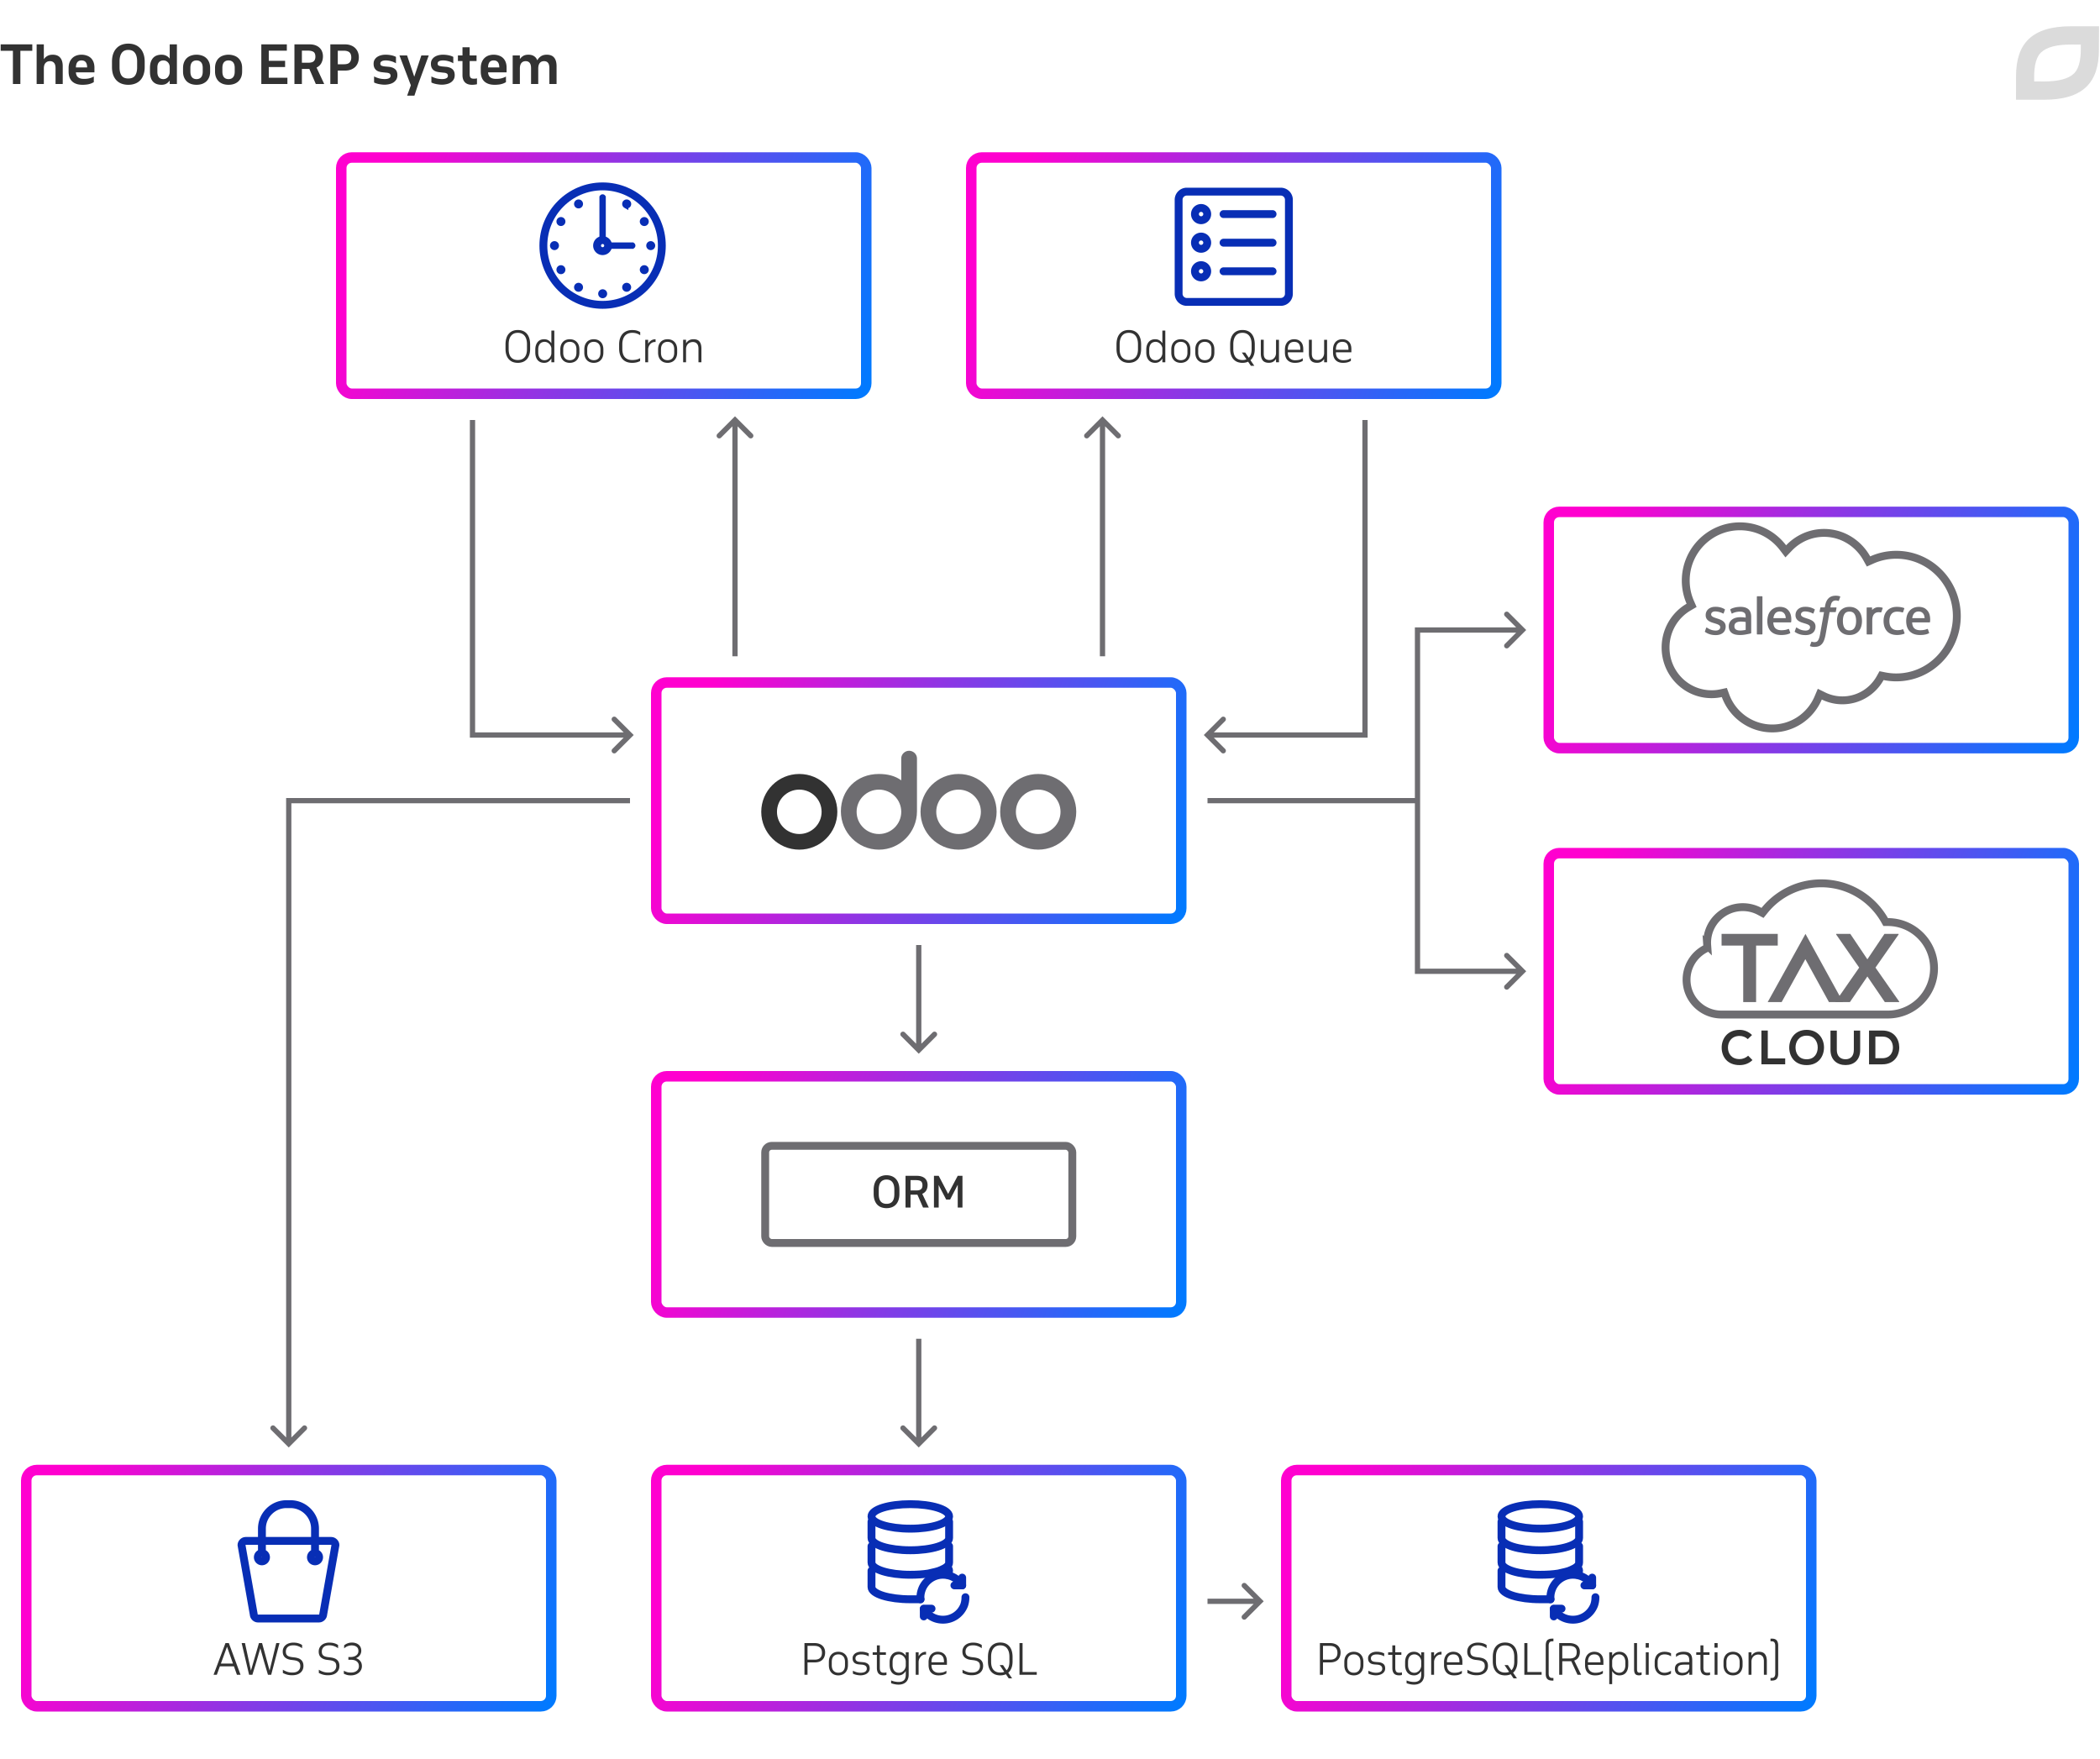 <svg width="800" height="670" viewBox="0 0 800 670" fill="none" xmlns="http://www.w3.org/2000/svg"><rect x="250" y="260" width="200" height="90" rx="4" stroke="url(#paint0_linear)" stroke-width="4"/><rect x="130" y="60" width="200" height="90" rx="4" stroke="url(#paint1_linear)" stroke-width="4"/><rect x="370" y="60" width="200" height="90" rx="4" stroke="url(#paint2_linear)" stroke-width="4"/><rect x="250" y="410" width="200" height="90" rx="4" stroke="url(#paint3_linear)" stroke-width="4"/><rect x="590" y="195" width="200" height="90" rx="4" stroke="url(#paint4_linear)" stroke-width="4"/><rect x="590" y="325" width="200" height="90" rx="4" stroke="url(#paint5_linear)" stroke-width="4"/><rect x="250" y="560" width="200" height="90" rx="4" stroke="url(#paint6_linear)" stroke-width="4"/><rect x="490" y="560" width="200" height="90" rx="4" stroke="url(#paint7_linear)" stroke-width="4"/><rect x="10" y="560" width="200" height="90" rx="4" stroke="url(#paint8_linear)" stroke-width="4"/><path d="M395.508 323.67c-8.005 0-14.493-6.454-14.493-14.415 0-7.96 6.488-14.414 14.493-14.414 8.004 0 14.492 6.454 14.492 14.414 0 7.961-6.488 14.415-14.492 14.415zm0-5.958c4.696 0 8.502-3.787 8.502-8.457 0-4.67-3.806-8.456-8.502-8.456-4.696 0-8.503 3.786-8.503 8.456s3.807 8.457 8.503 8.457zm-30.339 5.958c-8.004 0-14.493-6.454-14.493-14.415 0-7.96 6.489-14.414 14.493-14.414 8.004 0 14.493 6.454 14.493 14.414 0 7.961-6.489 14.415-14.493 14.415zm0-5.958c4.696 0 8.503-3.787 8.503-8.457 0-4.67-3.807-8.456-8.503-8.456-4.695 0-8.502 3.786-8.502 8.456s3.807 8.457 8.502 8.457zm-15.845-8.649c0 8.06-6.491 14.607-14.495 14.607-8.003 0-14.491-6.534-14.491-14.593 0-8.06 5.894-14.236 14.491-14.236 3.178 0 6.116.672 8.504 2.418V288.9c0-1.601 1.405-2.9 2.996-2.9 1.59 0 2.995 1.3 2.995 2.9v20.163zm-14.493 8.649c4.696 0 8.502-3.787 8.502-8.457 0-4.67-3.806-8.456-8.502-8.456-4.696 0-8.502 3.786-8.502 8.456s3.806 8.457 8.502 8.457z" fill="#6E6D71"/><path d="M304.493 323.67c-8.004 0-14.493-6.454-14.493-14.415 0-7.96 6.489-14.414 14.493-14.414 8.004 0 14.493 6.454 14.493 14.414 0 7.961-6.489 14.415-14.493 14.415zm0-5.958c4.695 0 8.502-3.787 8.502-8.457 0-4.67-3.807-8.456-8.502-8.456-4.696 0-8.503 3.786-8.503 8.456s3.807 8.457 8.503 8.457z" fill="#323232"/><path d="M121.563 616.567h-23.34c-.777 0-1.555-.778-1.555-1.556L92 588.56c0-.779.778-1.556 1.556-1.556h32.675c.778 0 1.556.777 1.556 1.556l-4.668 26.451c0 .778-.778 1.556-1.556 1.556z" stroke="#082EB5" stroke-width="3" stroke-miterlimit="10" stroke-linecap="round" stroke-linejoin="round"/><path d="M99.78 591.671v-9.335c0-5.135 4.201-9.336 9.336-9.336h1.555c5.135 0 9.336 4.201 9.336 9.336v9.335M99.78 594.783a1.556 1.556 0 100-3.112 1.556 1.556 0 000 3.112zM120.007 594.783a1.555 1.555 0 10.002-3.11 1.555 1.555 0 00-.002 3.11z" stroke="#082EB5" stroke-width="3" stroke-miterlimit="10" stroke-linecap="round" stroke-linejoin="round"/><path d="M229.564 116.128c12.462 0 22.564-10.102 22.564-22.564S242.026 71 229.564 71 207 81.102 207 93.564s10.102 22.564 22.564 22.564z" stroke="#082EB5" stroke-width="3"/><path d="M229.564 112.605a.707.707 0 100-1.413.707.707 0 000 1.413zM220.751 78.3a.706.706 0 10-.707-1.223.706.706 0 00.707 1.223zM239.084 110.055a.708.708 0 10-.709-1.226.708.708 0 00.709 1.226zM214.299 84.752a.707.707 0 10-1.225-.706.707.707 0 001.225.706zM246.053 103.085a.706.706 0 10-1.224-.706.706.706 0 001.224.706zM247.191 93.566a.706.706 0 101.412 0 .706.706 0 00-1.412 0zM210.524 93.566a.707.707 0 101.414-.001.707.707 0 00-1.414 0zM244.829 84.752a.706.706 0 101.224-.706.706.706 0 00-1.224.706zM213.075 103.086a.706.706 0 101.223-.707.706.706 0 00-1.223.707zM238.377 78.3a.708.708 0 10.707-1.226.708.708 0 00-.707 1.227zM220.044 110.055a.706.706 0 10.706-1.224.706.706 0 00-.706 1.224z" fill="#082EB5" stroke="#082EB5" stroke-width="2"/><path d="M229.564 95.671a2.107 2.107 0 100-4.214 2.107 2.107 0 000 4.214z" stroke="#082EB5" stroke-width="3"/><path d="M230.277 75.23a.713.713 0 10-1.426 0h1.426zm0 16.924V75.23h-1.426v16.923h1.426zM240.846 94.277a.713.713 0 000-1.426v1.426zm-9.872 0h9.872v-1.426h-9.872v1.426z" fill="#082EB5" stroke="#082EB5"/><path d="M361.563 577.668c0 2.645-6.69 4.668-14.781 4.668-8.091 0-14.782-2.023-14.782-4.668S338.691 573 346.782 573c8.091 0 14.781 2.023 14.781 4.668z" stroke="#082EB5" stroke-width="3" stroke-linecap="round" stroke-linejoin="round"/><path d="M361.563 579.668v6.224c0 2.645-6.69 4.668-14.781 4.668-8.091 0-14.782-2.023-14.782-4.668v-6.224" stroke="#082EB5" stroke-width="3" stroke-linecap="round" stroke-linejoin="round"/><path d="M361.563 589.004v6.223c0 1.09-1.089 2.023-2.956 2.801-1.245.623-2.956.934-4.979 1.401-2.023.311-4.357.466-6.846.466-8.091 0-14.782-2.022-14.782-4.668v-6.223M360.785 596.939c.467.467.778.934.778 1.4 0 .467-.311 1.09-.778 1.556M350.672 609.231h-3.89c-8.091 0-14.782-2.023-14.782-4.668v-6.224" stroke="#082EB5" stroke-width="3" stroke-linecap="round" stroke-linejoin="round"/><path d="M367.787 608.453a9.06 9.06 0 01-.467 2.956c-1.245 3.268-4.356 5.602-8.091 5.602-3.112 0-5.757-1.556-7.313-4.046M350.672 609.231c-.156-1.867.311-3.267.778-4.357 1.4-2.956 4.356-4.979 7.779-4.979 3.112 0 5.757 1.556 7.313 4.046" stroke="#082EB5" stroke-width="3" stroke-miterlimit="10" stroke-linecap="round" stroke-linejoin="round"/><path d="M366.542 600.984v2.957h-2.956M351.916 615.766v-2.956h2.957" stroke="#082EB5" stroke-width="3" stroke-miterlimit="10" stroke-linecap="round" stroke-linejoin="round"/><path d="M601.563 577.668c0 2.645-6.69 4.668-14.781 4.668-8.091 0-14.782-2.023-14.782-4.668S578.691 573 586.782 573c8.091 0 14.781 2.023 14.781 4.668z" stroke="#082EB5" stroke-width="3" stroke-linecap="round" stroke-linejoin="round"/><path d="M601.563 579.668v6.224c0 2.645-6.69 4.668-14.781 4.668-8.091 0-14.782-2.023-14.782-4.668v-6.224" stroke="#082EB5" stroke-width="3" stroke-linecap="round" stroke-linejoin="round"/><path d="M601.563 589.004v6.223c0 1.09-1.089 2.023-2.956 2.801-1.245.623-2.956.934-4.979 1.401-2.023.311-4.357.466-6.846.466-8.091 0-14.782-2.022-14.782-4.668v-6.223M600.785 596.939c.467.467.778.934.778 1.4 0 .467-.311 1.09-.778 1.556M590.672 609.231h-3.89c-8.091 0-14.782-2.023-14.782-4.668v-6.224" stroke="#082EB5" stroke-width="3" stroke-linecap="round" stroke-linejoin="round"/><path d="M607.787 608.453a9.06 9.06 0 01-.467 2.956c-1.245 3.268-4.356 5.602-8.091 5.602-3.112 0-5.757-1.556-7.313-4.046M590.672 609.231c-.156-1.867.311-3.267.778-4.357 1.4-2.956 4.356-4.979 7.779-4.979 3.112 0 5.757 1.556 7.313 4.046" stroke="#082EB5" stroke-width="3" stroke-miterlimit="10" stroke-linecap="round" stroke-linejoin="round"/><path d="M606.542 600.984v2.957h-2.956M591.916 615.766v-2.956h2.957" stroke="#082EB5" stroke-width="3" stroke-miterlimit="10" stroke-linecap="round" stroke-linejoin="round"/><path d="M487.899 73h-35.787A3.112 3.112 0 00449 76.112v35.787a3.112 3.112 0 003.112 3.112h35.787a3.112 3.112 0 003.112-3.112V76.112A3.112 3.112 0 00487.899 73zM466.116 81.558h18.671" stroke="#082EB5" stroke-width="3" stroke-linecap="round" stroke-linejoin="round"/><path d="M457.558 83.892a2.334 2.334 0 100-4.668 2.334 2.334 0 000 4.668zM457.558 94.784a2.334 2.334 0 100-4.669 2.334 2.334 0 000 4.669zM457.558 105.675a2.334 2.334 0 100-4.668 2.334 2.334 0 000 4.668zM466.116 92.45h18.671M466.116 103.341h18.671" stroke="#082EB5" stroke-width="3" stroke-linecap="round" stroke-linejoin="round"/><path d="M425.337 131.28c0-1.824.416-3.205 1.248-4.144.832-.949 1.979-1.424 3.44-1.424 1.493 0 2.645.48 3.456 1.44.821.96 1.232 2.336 1.232 4.128v1.584c0 .907-.117 1.696-.352 2.368-.224.672-.544 1.232-.96 1.68a4.058 4.058 0 01-1.488.992 5.402 5.402 0 01-1.888.32 5.453 5.453 0 01-1.904-.32 4.09 4.09 0 01-1.472-.992c-.416-.448-.741-1.008-.976-1.68-.224-.672-.336-1.461-.336-2.368v-1.584zm1.2 1.696c0 1.397.299 2.443.896 3.136.608.693 1.472 1.04 2.592 1.04 1.099 0 1.952-.341 2.56-1.024.619-.693.928-1.744.928-3.152v-1.808c0-1.408-.304-2.491-.912-3.248-.608-.757-1.472-1.136-2.592-1.136s-1.979.384-2.576 1.152c-.597.757-.896 1.835-.896 3.232v1.808zm16.269-7.056h1.12V138h-1.12v-1.424a3.765 3.765 0 01-1.104 1.184c-.448.309-.992.464-1.632.464-.565 0-1.061-.096-1.488-.288a2.936 2.936 0 01-1.056-.816 3.81 3.81 0 01-.64-1.264 5.983 5.983 0 01-.208-1.632v-1.008c0-.576.069-1.104.208-1.584a3.81 3.81 0 01.64-1.264c.277-.363.624-.64 1.04-.832.427-.203.923-.304 1.488-.304.64 0 1.189.144 1.648.432.459.288.827.661 1.104 1.12v-4.864zm-2.576 4.304c-.341 0-.661.059-.96.176a2.026 2.026 0 00-.768.512 2.592 2.592 0 00-.512.912c-.128.363-.192.8-.192 1.312v1.168c0 .405.048.789.144 1.152.096.352.245.661.448.928s.453.475.752.624c.299.149.651.224 1.056.224.384 0 .736-.08 1.056-.24.32-.16.592-.368.816-.624.235-.256.416-.544.544-.864a2.73 2.73 0 00.192-.992v-1.888a2.775 2.775 0 00-.288-.912 2.886 2.886 0 00-.576-.768 2.473 2.473 0 00-.784-.528 2.258 2.258 0 00-.928-.192zm5.98 2.96c0-.651.085-1.221.256-1.712.181-.491.432-.901.752-1.232.32-.331.698-.581 1.136-.752a4.093 4.093 0 011.472-.256c.522 0 1.008.085 1.456.256.448.171.832.421 1.152.752.33.331.586.741.768 1.232.181.491.272 1.061.272 1.712v1.088c0 .651-.091 1.221-.272 1.712a3.378 3.378 0 01-.768 1.232c-.32.331-.704.581-1.152.752a4.052 4.052 0 01-1.456.256 4.093 4.093 0 01-1.472-.256 3.153 3.153 0 01-1.136-.752 3.472 3.472 0 01-.752-1.232c-.171-.491-.256-1.061-.256-1.712v-1.088zm1.104 1.168c0 .928.224 1.637.672 2.128.458.491 1.072.736 1.84.736.789 0 1.408-.245 1.856-.736.448-.501.672-1.211.672-2.128v-1.248c0-.939-.23-1.653-.688-2.144-.459-.491-1.072-.736-1.84-.736s-1.382.245-1.84.736c-.448.491-.672 1.205-.672 2.144v1.248zm8.036-1.168c0-.651.086-1.221.256-1.712.182-.491.432-.901.752-1.232.32-.331.699-.581 1.136-.752a4.097 4.097 0 011.472-.256c.523 0 1.008.085 1.456.256.448.171.832.421 1.152.752.331.331.587.741.768 1.232.182.491.272 1.061.272 1.712v1.088c0 .651-.09 1.221-.272 1.712a3.352 3.352 0 01-.768 1.232c-.32.331-.704.581-1.152.752a4.048 4.048 0 01-1.456.256 4.097 4.097 0 01-1.472-.256 3.162 3.162 0 01-1.136-.752 3.486 3.486 0 01-.752-1.232c-.17-.491-.256-1.061-.256-1.712v-1.088zm1.104 1.168c0 .928.224 1.637.672 2.128.459.491 1.072.736 1.84.736.79 0 1.408-.245 1.856-.736.448-.501.672-1.211.672-2.128v-1.248c0-.939-.229-1.653-.688-2.144-.458-.491-1.072-.736-1.84-.736s-1.381.245-1.84.736c-.448.491-.672 1.205-.672 2.144v1.248zm12.18-3.072c0-1.824.416-3.205 1.248-4.144.832-.949 1.978-1.424 3.44-1.424 1.493 0 2.645.48 3.456 1.44.821.96 1.232 2.336 1.232 4.128v1.584c0 1.035-.15 1.909-.448 2.624-.288.715-.688 1.291-1.2 1.728l1.472 2.144h-1.296l-1.072-1.568c-.63.288-1.344.432-2.144.432a5.45 5.45 0 01-1.904-.32 4.081 4.081 0 01-1.472-.992c-.416-.448-.742-1.008-.976-1.68-.224-.672-.336-1.461-.336-2.368v-1.584zm5.744 3.024l1.344 1.984c.725-.704 1.088-1.808 1.088-3.312v-1.808c0-1.408-.304-2.491-.912-3.248-.608-.757-1.472-1.136-2.592-1.136s-1.979.384-2.576 1.152c-.598.757-.896 1.835-.896 3.232v1.808c0 1.397.298 2.443.896 3.136.608.693 1.472 1.04 2.592 1.04.277 0 .544-.021.8-.064.266-.043.506-.112.72-.208l-1.744-2.576h1.28zM487.223 138h-1.12v-1.264a3.17 3.17 0 01-1.088 1.072c-.448.267-.992.4-1.632.4-1.077 0-1.861-.304-2.352-.912-.48-.619-.72-1.493-.72-2.624v-5.232h1.104v5.232c0 .917.197 1.563.592 1.936.395.363.917.544 1.568.544.341 0 .656-.053.944-.16a2.39 2.39 0 00.784-.496c.224-.213.405-.475.544-.784.139-.309.224-.661.256-1.056v-5.216h1.12V138zm9.26-3.792h-5.888v.128c0 .416.053.8.16 1.152.117.352.293.656.528.912.235.256.523.459.864.608.352.149.768.224 1.248.224s.949-.043 1.408-.128c.459-.085.955-.299 1.488-.64v1.008a4.89 4.89 0 01-1.424.592c-.469.107-.997.16-1.584.16-1.195 0-2.128-.347-2.8-1.04-.661-.693-.992-1.669-.992-2.928V133.2a5.3 5.3 0 01.24-1.648c.171-.491.405-.907.704-1.248a3.112 3.112 0 011.104-.784 3.584 3.584 0 011.456-.288c1.056 0 1.899.315 2.528.944.64.629.96 1.584.96 2.864v1.168zm-5.888-.96h4.768v-.256c0-.907-.192-1.595-.576-2.064-.373-.469-.965-.704-1.776-.704-.341 0-.661.053-.96.16a1.87 1.87 0 00-.768.512 2.592 2.592 0 00-.512.912c-.117.363-.176.8-.176 1.312v.128zM505.551 138h-1.12v-1.264a3.17 3.17 0 01-1.088 1.072c-.448.267-.992.4-1.632.4-1.077 0-1.861-.304-2.352-.912-.48-.619-.72-1.493-.72-2.624v-5.232h1.104v5.232c0 .917.197 1.563.592 1.936.395.363.917.544 1.568.544.341 0 .656-.053.944-.16a2.39 2.39 0 00.784-.496c.224-.213.405-.475.544-.784.139-.309.224-.661.256-1.056v-5.216h1.12V138zm9.26-3.792h-5.888v.128c0 .416.053.8.16 1.152.117.352.293.656.528.912.235.256.523.459.864.608.352.149.768.224 1.248.224s.949-.043 1.408-.128c.459-.085.955-.299 1.488-.64v1.008a4.89 4.89 0 01-1.424.592c-.469.107-.997.16-1.584.16-1.195 0-2.128-.347-2.8-1.04-.661-.693-.992-1.669-.992-2.928V133.2a5.3 5.3 0 01.24-1.648c.171-.491.405-.907.704-1.248a3.112 3.112 0 011.104-.784 3.584 3.584 0 011.456-.288c1.056 0 1.899.315 2.528.944.64.629.96 1.584.96 2.864v1.168zm-5.888-.96h4.768v-.256c0-.907-.192-1.595-.576-2.064-.373-.469-.965-.704-1.776-.704-.341 0-.661.053-.96.16a1.87 1.87 0 00-.768.512 2.592 2.592 0 00-.512.912c-.117.363-.176.8-.176 1.312v.128zM192.579 131.28c0-1.824.416-3.205 1.248-4.144.832-.949 1.979-1.424 3.44-1.424 1.493 0 2.645.48 3.456 1.44.821.96 1.232 2.336 1.232 4.128v1.584c0 .907-.117 1.696-.352 2.368-.224.672-.544 1.232-.96 1.68a4.058 4.058 0 01-1.488.992 5.402 5.402 0 01-1.888.32 5.453 5.453 0 01-1.904-.32 4.09 4.09 0 01-1.472-.992c-.416-.448-.741-1.008-.976-1.68-.224-.672-.336-1.461-.336-2.368v-1.584zm1.2 1.696c0 1.397.299 2.443.896 3.136.608.693 1.472 1.04 2.592 1.04 1.099 0 1.952-.341 2.56-1.024.619-.693.928-1.744.928-3.152v-1.808c0-1.408-.304-2.491-.912-3.248-.608-.757-1.472-1.136-2.592-1.136s-1.979.384-2.576 1.152c-.597.757-.896 1.835-.896 3.232v1.808zm16.269-7.056h1.12V138h-1.12v-1.424a3.765 3.765 0 01-1.104 1.184c-.448.309-.992.464-1.632.464-.565 0-1.061-.096-1.488-.288a2.936 2.936 0 01-1.056-.816 3.828 3.828 0 01-.64-1.264 6.022 6.022 0 01-.208-1.632v-1.008c0-.576.07-1.104.208-1.584.15-.491.363-.912.64-1.264.278-.363.624-.64 1.04-.832.427-.203.923-.304 1.488-.304.64 0 1.19.144 1.648.432.459.288.827.661 1.104 1.12v-4.864zm-2.576 4.304c-.341 0-.661.059-.96.176a2.026 2.026 0 00-.768.512 2.592 2.592 0 00-.512.912c-.128.363-.192.8-.192 1.312v1.168c0 .405.048.789.144 1.152.096.352.246.661.448.928.203.267.454.475.752.624.299.149.651.224 1.056.224.384 0 .736-.08 1.056-.24.32-.16.592-.368.816-.624.235-.256.416-.544.544-.864a2.73 2.73 0 00.192-.992v-1.888a2.728 2.728 0 00-.288-.912 2.886 2.886 0 00-.576-.768 2.473 2.473 0 00-.784-.528 2.258 2.258 0 00-.928-.192zm5.98 2.96c0-.651.085-1.221.256-1.712.181-.491.432-.901.752-1.232.32-.331.698-.581 1.136-.752a4.093 4.093 0 011.472-.256c.522 0 1.008.085 1.456.256.448.171.832.421 1.152.752.33.331.586.741.768 1.232.181.491.272 1.061.272 1.712v1.088c0 .651-.091 1.221-.272 1.712a3.378 3.378 0 01-.768 1.232c-.32.331-.704.581-1.152.752a4.052 4.052 0 01-1.456.256 4.093 4.093 0 01-1.472-.256 3.153 3.153 0 01-1.136-.752 3.472 3.472 0 01-.752-1.232c-.171-.491-.256-1.061-.256-1.712v-1.088zm1.104 1.168c0 .928.224 1.637.672 2.128.458.491 1.072.736 1.84.736.789 0 1.408-.245 1.856-.736.448-.501.672-1.211.672-2.128v-1.248c0-.939-.23-1.653-.688-2.144-.459-.491-1.072-.736-1.84-.736s-1.382.245-1.84.736c-.448.491-.672 1.205-.672 2.144v1.248zm8.036-1.168c0-.651.086-1.221.256-1.712.182-.491.432-.901.752-1.232.32-.331.699-.581 1.136-.752a4.097 4.097 0 011.472-.256c.523 0 1.008.085 1.456.256.448.171.832.421 1.152.752.331.331.587.741.768 1.232.182.491.272 1.061.272 1.712v1.088c0 .651-.09 1.221-.272 1.712a3.352 3.352 0 01-.768 1.232c-.32.331-.704.581-1.152.752a4.048 4.048 0 01-1.456.256 4.097 4.097 0 01-1.472-.256 3.162 3.162 0 01-1.136-.752 3.486 3.486 0 01-.752-1.232c-.17-.491-.256-1.061-.256-1.712v-1.088zm1.104 1.168c0 .928.224 1.637.672 2.128.459.491 1.072.736 1.84.736.79 0 1.408-.245 1.856-.736.448-.501.672-1.211.672-2.128v-1.248c0-.939-.229-1.653-.688-2.144-.458-.491-1.072-.736-1.84-.736s-1.381.245-1.84.736c-.448.491-.672 1.205-.672 2.144v1.248zm20.196-6.624a4.53 4.53 0 00-1.296-.672c-.501-.181-1.088-.272-1.76-.272-.555 0-1.067.091-1.536.272a3.14 3.14 0 00-1.184.816c-.331.363-.587.821-.768 1.376-.181.544-.272 1.184-.272 1.92v1.696c0 1.451.325 2.528.976 3.232.661.704 1.579 1.056 2.752 1.056.544 0 1.072-.048 1.584-.144a5.047 5.047 0 001.472-.56v1.088a5.883 5.883 0 01-1.376.512 7.195 7.195 0 01-1.664.176c-.757 0-1.44-.112-2.048-.336a4.25 4.25 0 01-1.568-1.04c-.427-.459-.757-1.029-.992-1.712s-.352-1.477-.352-2.384v-1.472c0-.907.117-1.707.352-2.4.245-.693.581-1.269 1.008-1.728.437-.469.96-.821 1.568-1.056.608-.245 1.285-.368 2.032-.368.768 0 1.392.08 1.872.24.48.16.88.347 1.2.56v1.2zm1.913 1.712h1.104v1.504a3.509 3.509 0 011.136-1.232c.469-.32 1.035-.48 1.696-.48v1.072a.711.711 0 00-.144-.016h-.144c-.341 0-.661.069-.96.208a2.516 2.516 0 00-.768.576 3.24 3.24 0 00-.56.864c-.139.32-.224.672-.256 1.056V138h-1.104v-8.56zm4.897 3.744c0-.651.085-1.221.256-1.712.181-.491.432-.901.752-1.232.32-.331.698-.581 1.136-.752a4.093 4.093 0 011.472-.256c.522 0 1.008.085 1.456.256.448.171.832.421 1.152.752.33.331.586.741.768 1.232.181.491.272 1.061.272 1.712v1.088c0 .651-.091 1.221-.272 1.712a3.378 3.378 0 01-.768 1.232c-.32.331-.704.581-1.152.752a4.052 4.052 0 01-1.456.256 4.093 4.093 0 01-1.472-.256 3.153 3.153 0 01-1.136-.752 3.472 3.472 0 01-.752-1.232c-.171-.491-.256-1.061-.256-1.712v-1.088zm1.104 1.168c0 .928.224 1.637.672 2.128.458.491 1.072.736 1.84.736.789 0 1.408-.245 1.856-.736.448-.501.672-1.211.672-2.128v-1.248c0-.939-.23-1.653-.688-2.144-.459-.491-1.072-.736-1.84-.736s-1.382.245-1.84.736c-.448.491-.672 1.205-.672 2.144v1.248zm8.436-4.912h1.104v1.344a3.22 3.22 0 011.136-1.136c.48-.277 1.051-.416 1.712-.416 1.067 0 1.835.309 2.304.928.47.619.704 1.488.704 2.608V138h-1.12v-5.12c0-.917-.197-1.579-.592-1.984-.384-.405-.901-.608-1.552-.608a2.74 2.74 0 00-.976.176 2.376 2.376 0 00-.8.48c-.224.213-.41.475-.56.784a3.21 3.21 0 00-.256 1.056V138h-1.104v-8.56z" fill="#323232"/><rect x="291.5" y="436.5" width="117" height="37" rx="2.5" stroke="#6E6D71" stroke-width="3"/><path d="M332.826 453.248c0-.907.117-1.707.352-2.4.235-.693.565-1.269.992-1.728a4.06 4.06 0 011.536-1.056 5.347 5.347 0 012.016-.368c.736 0 1.408.123 2.016.368a4.033 4.033 0 011.552 1.056c.427.459.757 1.035.992 1.728.235.693.352 1.493.352 2.4v1.536c0 .907-.117 1.701-.352 2.384-.235.683-.565 1.253-.992 1.712a4.205 4.205 0 01-1.552 1.024 5.793 5.793 0 01-2.016.336 5.793 5.793 0 01-2.016-.336 4.234 4.234 0 01-1.536-1.024c-.427-.459-.757-1.029-.992-1.712s-.352-1.477-.352-2.384v-1.536zm1.936 1.648c0 2.464.987 3.696 2.96 3.696 1.013 0 1.76-.304 2.24-.912.491-.619.736-1.547.736-2.784v-1.76c0-1.248-.256-2.192-.768-2.832-.512-.64-1.248-.96-2.208-.96-.939 0-1.669.32-2.192.96-.512.64-.768 1.584-.768 2.832v1.76zm18.601-3.488c0 .8-.171 1.493-.512 2.08-.341.576-.848 1.003-1.52 1.28l2.496 5.232h-2.192l-2.144-4.896h-2.624V460h-1.904v-12.08h4.352c.683 0 1.28.091 1.792.272.512.171.933.411 1.264.72.331.309.576.677.736 1.104.171.427.256.891.256 1.392zm-6.496-1.84v3.92h2.224c.448 0 .821-.043 1.12-.128.299-.096.533-.229.704-.4.181-.171.309-.373.384-.608a2.78 2.78 0 00.112-.816c0-.384-.053-.704-.16-.96a1.264 1.264 0 00-.464-.608c-.203-.149-.464-.251-.784-.304a5.423 5.423 0 00-1.088-.096h-2.048zm10.7 1.856l.032 3.552V460h-1.808v-12.08h1.808l3.6 6.896 3.648-6.896h1.808V460h-1.808v-4.896l.016-3.792-2.912 5.648h-1.504l-2.88-5.536zM85.893 625.92h1.28L91.637 638H90.26l-1.136-3.216h-5.36L82.597 638h-1.248l4.544-12.08zm-1.744 7.808h4.608l-2.272-6.416-2.336 6.416zM103.308 638h-1.232l-1.488-5.04-1.424-5.088-1.472 5.072L96.14 638h-1.248l-2.832-12.08h1.264l2.272 10.48 3.056-10.48h1.184l2.864 10.48 2.544-10.48h1.232L103.308 638zm4.45-1.92a8.959 8.959 0 001.728.8c.576.181 1.2.272 1.872.272.992 0 1.744-.224 2.256-.672.523-.459.784-1.056.784-1.792 0-.363-.048-.677-.144-.944a1.407 1.407 0 00-.48-.656 2.364 2.364 0 00-.832-.432 6.576 6.576 0 00-1.232-.24l-.8-.096c-.96-.107-1.733-.416-2.32-.928-.587-.523-.88-1.269-.88-2.24 0-.533.101-1.008.304-1.424.203-.427.485-.784.848-1.072a3.657 3.657 0 011.28-.672 5.135 5.135 0 011.6-.24c.736 0 1.365.08 1.888.24a4.891 4.891 0 011.456.672v1.216a6.386 6.386 0 00-1.584-.816 5.062 5.062 0 00-1.728-.288c-.992 0-1.723.224-2.192.672-.459.448-.688 1.024-.688 1.728 0 .352.048.651.144.896.096.245.245.453.448.624.203.16.464.288.784.384.32.096.704.171 1.152.224l.8.096c.501.064.96.165 1.376.304.416.139.768.336 1.056.592.299.245.528.56.688.944.171.373.256.832.256 1.376 0 .576-.107 1.088-.32 1.536a3.252 3.252 0 01-.896 1.12 4.162 4.162 0 01-1.376.688 6.354 6.354 0 01-1.744.224 7.305 7.305 0 01-1.808-.208 7.814 7.814 0 01-1.696-.672v-1.216zm13.703 0a8.959 8.959 0 001.728.8c.576.181 1.2.272 1.872.272.992 0 1.744-.224 2.256-.672.523-.459.784-1.056.784-1.792 0-.363-.048-.677-.144-.944a1.407 1.407 0 00-.48-.656 2.364 2.364 0 00-.832-.432 6.576 6.576 0 00-1.232-.24l-.8-.096c-.96-.107-1.733-.416-2.32-.928-.587-.523-.88-1.269-.88-2.24 0-.533.101-1.008.304-1.424.203-.427.485-.784.848-1.072a3.657 3.657 0 011.28-.672 5.135 5.135 0 011.6-.24c.736 0 1.365.08 1.888.24a4.891 4.891 0 011.456.672v1.216a6.386 6.386 0 00-1.584-.816 5.062 5.062 0 00-1.728-.288c-.992 0-1.723.224-2.192.672-.459.448-.688 1.024-.688 1.728 0 .352.048.651.144.896.096.245.245.453.448.624.203.16.464.288.784.384.32.096.704.171 1.152.224l.8.096c.501.064.96.165 1.376.304.416.139.768.336 1.056.592.299.245.528.56.688.944.171.373.256.832.256 1.376 0 .576-.107 1.088-.32 1.536a3.252 3.252 0 01-.896 1.12 4.162 4.162 0 01-1.376.688 6.354 6.354 0 01-1.744.224 7.305 7.305 0 01-1.808-.208 7.814 7.814 0 01-1.696-.672v-1.216zm12.632-10.352a4.4 4.4 0 011.456.224c.438.149.811.357 1.12.624.31.267.544.592.704.976.171.384.256.805.256 1.264 0 .373-.058.715-.176 1.024a2.85 2.85 0 01-1.072 1.408 3.822 3.822 0 01-.768.416c.683.213 1.227.581 1.632 1.104.416.512.624 1.163.624 1.952 0 .512-.112.987-.336 1.424a3.292 3.292 0 01-.896 1.104 4.087 4.087 0 01-1.328.72 5.022 5.022 0 01-1.632.256c-.672 0-1.216-.069-1.632-.208a7.486 7.486 0 01-1.056-.432v-1.12c.246.128.475.235.688.32.224.085.438.16.64.224.214.053.427.091.64.112.224.021.464.032.72.032.438 0 .843-.053 1.216-.16a2.86 2.86 0 00.96-.464 2.24 2.24 0 00.64-.752c.16-.299.24-.64.24-1.024 0-.459-.085-.848-.256-1.168-.17-.32-.4-.576-.688-.768a2.772 2.772 0 00-.976-.416 5.24 5.24 0 00-1.168-.128h-.928v-1.04h.912c.331 0 .667-.043 1.008-.128.352-.085.667-.219.944-.4.288-.181.518-.416.688-.704.182-.299.272-.656.272-1.072 0-.704-.234-1.232-.704-1.584-.469-.363-1.098-.544-1.888-.544-.458 0-.917.08-1.376.24-.448.149-.938.443-1.472.88v-1.136a4.601 4.601 0 012.992-1.056zM314.331 629.504c0 .565-.085 1.077-.256 1.536-.16.459-.405.859-.736 1.2-.32.331-.73.587-1.232.768-.49.181-1.066.272-1.728.272h-2.752V638h-1.168v-12.08h3.856c.683 0 1.275.096 1.776.288.512.181.934.437 1.264.768.331.32.576.699.736 1.136.16.437.24.901.24 1.392zm-6.704-2.528v5.264h2.704c.544 0 .998-.069 1.36-.208.363-.149.651-.347.864-.592.214-.245.363-.523.448-.832.086-.32.128-.656.128-1.008 0-.853-.245-1.504-.736-1.952-.48-.448-1.216-.672-2.208-.672h-2.56zm8.13 6.208c0-.651.085-1.221.256-1.712.181-.491.432-.901.752-1.232.32-.331.698-.581 1.136-.752a4.093 4.093 0 011.472-.256c.522 0 1.008.085 1.456.256.448.171.832.421 1.152.752.33.331.586.741.768 1.232.181.491.272 1.061.272 1.712v1.088c0 .651-.091 1.221-.272 1.712a3.378 3.378 0 01-.768 1.232c-.32.331-.704.581-1.152.752a4.052 4.052 0 01-1.456.256 4.093 4.093 0 01-1.472-.256 3.153 3.153 0 01-1.136-.752 3.472 3.472 0 01-.752-1.232c-.171-.491-.256-1.061-.256-1.712v-1.088zm1.104 1.168c0 .928.224 1.637.672 2.128.458.491 1.072.736 1.84.736.789 0 1.408-.245 1.856-.736.448-.501.672-1.211.672-2.128v-1.248c0-.939-.23-1.653-.688-2.144-.459-.491-1.072-.736-1.84-.736s-1.382.245-1.84.736c-.448.491-.672 1.205-.672 2.144v1.248zm8.052 2.096c.491.245.971.437 1.44.576.48.139.976.208 1.488.208.715 0 1.285-.128 1.712-.384.437-.267.656-.667.656-1.2 0-.928-.661-1.435-1.984-1.52l-.848-.064a4.816 4.816 0 01-.992-.16 2.34 2.34 0 01-.816-.4 1.929 1.929 0 01-.56-.704c-.139-.299-.208-.667-.208-1.104 0-.395.085-.741.256-1.04.181-.309.416-.571.704-.784.299-.213.64-.373 1.024-.48a4.312 4.312 0 011.232-.176c.64 0 1.2.064 1.68.192a5.28 5.28 0 011.248.448v1.12a5.047 5.047 0 00-1.472-.576 6.506 6.506 0 00-1.344-.16c-.704 0-1.253.128-1.648.384s-.592.629-.592 1.12c0 .267.053.485.16.656.107.171.245.309.416.416.181.096.384.165.608.208.224.043.459.075.704.096l.96.08c.779.053 1.403.267 1.872.64.469.363.704.949.704 1.76 0 .448-.107.837-.32 1.168-.203.32-.475.592-.816.816a3.509 3.509 0 01-1.12.464c-.416.107-.832.16-1.248.16-.48 0-.992-.059-1.536-.176-.533-.117-.987-.277-1.36-.48v-1.104zm7.534-7.008h1.6v-2.64h1.12v2.64h2.32v.96h-2.32v4.944c0 .64.106 1.115.32 1.424.224.299.624.448 1.2.448.17 0 .352-.011.544-.032a2.68 2.68 0 00.464-.112v.992a2.311 2.311 0 01-.464.096 3.456 3.456 0 01-.624.048c-.907 0-1.563-.245-1.968-.736-.395-.501-.592-1.189-.592-2.064V630.4h-1.6v-.96zm13.713 8.544c0 .565-.08 1.077-.24 1.536-.16.469-.4.864-.72 1.184-.32.331-.725.587-1.216.768-.48.181-1.045.272-1.696.272a6.819 6.819 0 01-1.488-.16 7.774 7.774 0 01-1.328-.384v-1.056c.491.213.987.363 1.488.448.502.096.95.144 1.344.144.523 0 .96-.069 1.312-.208.352-.128.635-.315.848-.56.214-.235.363-.528.448-.88.096-.341.144-.731.144-1.168v-1.376c-.277.48-.645.88-1.104 1.2-.448.32-.997.48-1.648.48-.565 0-1.061-.096-1.488-.288a2.936 2.936 0 01-1.056-.816 3.828 3.828 0 01-.64-1.264 6.022 6.022 0 01-.208-1.632v-1.008c0-.576.07-1.104.208-1.584.15-.491.363-.912.64-1.264.278-.363.624-.64 1.04-.832.427-.203.918-.304 1.472-.304.651 0 1.206.144 1.664.432.47.288.843.661 1.12 1.12v-1.344h1.104v8.544zm-3.712-7.76c-.33 0-.645.059-.944.176a2.026 2.026 0 00-.768.512 2.592 2.592 0 00-.512.912c-.128.363-.192.8-.192 1.312v1.168c0 .405.048.789.144 1.152.096.352.246.661.448.928.203.267.454.475.752.624.299.149.651.224 1.056.224a2.29 2.29 0 001.008-.224c.32-.16.598-.363.832-.608.235-.245.416-.523.544-.832.139-.32.219-.64.24-.96v-1.776a2.778 2.778 0 00-.24-.976 2.644 2.644 0 00-.56-.832 2.574 2.574 0 00-.816-.576 2.256 2.256 0 00-.992-.224zm6.396-.784h1.104v1.504a3.509 3.509 0 011.136-1.232c.469-.32 1.035-.48 1.696-.48v1.072a.711.711 0 00-.144-.016h-.144c-.341 0-.661.069-.96.208a2.516 2.516 0 00-.768.576 3.24 3.24 0 00-.56.864c-.139.32-.224.672-.256 1.056V638h-1.104v-8.56zm11.889 4.768h-5.888v.128c0 .416.053.8.16 1.152.117.352.293.656.528.912.235.256.523.459.864.608.352.149.768.224 1.248.224s.949-.043 1.408-.128c.459-.085.955-.299 1.488-.64v1.008a4.89 4.89 0 01-1.424.592c-.469.107-.997.16-1.584.16-1.195 0-2.128-.347-2.8-1.04-.661-.693-.992-1.669-.992-2.928V633.2a5.3 5.3 0 01.24-1.648c.171-.491.405-.907.704-1.248a3.112 3.112 0 011.104-.784 3.584 3.584 0 011.456-.288c1.056 0 1.899.315 2.528.944.64.629.96 1.584.96 2.864v1.168zm-5.888-.96h4.768v-.256c0-.907-.192-1.595-.576-2.064-.373-.469-.965-.704-1.776-.704-.341 0-.661.053-.96.16a1.87 1.87 0 00-.768.512 2.592 2.592 0 00-.512.912c-.117.363-.176.8-.176 1.312v.128zm11.835 2.832a8.959 8.959 0 001.728.8c.576.181 1.2.272 1.872.272.992 0 1.744-.224 2.256-.672.523-.459.784-1.056.784-1.792 0-.363-.048-.677-.144-.944a1.407 1.407 0 00-.48-.656 2.364 2.364 0 00-.832-.432 6.576 6.576 0 00-1.232-.24l-.8-.096c-.96-.107-1.733-.416-2.32-.928-.587-.523-.88-1.269-.88-2.24 0-.533.101-1.008.304-1.424.203-.427.485-.784.848-1.072a3.657 3.657 0 011.28-.672 5.135 5.135 0 011.6-.24c.736 0 1.365.08 1.888.24a4.891 4.891 0 011.456.672v1.216a6.386 6.386 0 00-1.584-.816 5.062 5.062 0 00-1.728-.288c-.992 0-1.723.224-2.192.672-.459.448-.688 1.024-.688 1.728 0 .352.048.651.144.896.096.245.245.453.448.624.203.16.464.288.784.384.32.096.704.171 1.152.224l.8.096c.501.064.96.165 1.376.304.416.139.768.336 1.056.592.299.245.528.56.688.944.171.373.256.832.256 1.376 0 .576-.107 1.088-.32 1.536a3.252 3.252 0 01-.896 1.12 4.162 4.162 0 01-1.376.688 6.354 6.354 0 01-1.744.224 7.305 7.305 0 01-1.808-.208 7.814 7.814 0 01-1.696-.672v-1.216zm9.688-4.8c0-1.824.416-3.205 1.248-4.144.832-.949 1.979-1.424 3.44-1.424 1.493 0 2.645.48 3.456 1.44.821.96 1.232 2.336 1.232 4.128v1.584c0 1.035-.149 1.909-.448 2.624-.288.715-.688 1.291-1.2 1.728l1.472 2.144h-1.296l-1.072-1.568c-.629.288-1.344.432-2.144.432a5.453 5.453 0 01-1.904-.32 4.09 4.09 0 01-1.472-.992c-.416-.448-.741-1.008-.976-1.68-.224-.672-.336-1.461-.336-2.368v-1.584zm5.744 3.024l1.344 1.984c.725-.704 1.088-1.808 1.088-3.312v-1.808c0-1.408-.304-2.491-.912-3.248-.608-.757-1.472-1.136-2.592-1.136s-1.979.384-2.576 1.152c-.597.757-.896 1.835-.896 3.232v1.808c0 1.397.299 2.443.896 3.136.608.693 1.472 1.04 2.592 1.04.277 0 .544-.021.8-.064a2.85 2.85 0 00.72-.208l-1.744-2.576h1.28zM394.957 638h-6.576v-12.08h1.168v11.024h5.408V638zM510.699 629.504c0 .565-.086 1.077-.256 1.536-.16.459-.406.859-.736 1.2-.32.331-.731.587-1.232.768-.491.181-1.067.272-1.728.272h-2.752V638h-1.168v-12.08h3.856c.682 0 1.274.096 1.776.288.512.181.933.437 1.264.768a3 3 0 01.736 1.136c.16.437.24.901.24 1.392zm-6.704-2.528v5.264h2.704c.544 0 .997-.069 1.36-.208a2.27 2.27 0 00.864-.592 2.12 2.12 0 00.448-.832 3.91 3.91 0 00.128-1.008c0-.853-.246-1.504-.736-1.952-.48-.448-1.216-.672-2.208-.672h-2.56zm8.129 6.208c0-.651.085-1.221.256-1.712.181-.491.432-.901.752-1.232.32-.331.698-.581 1.136-.752a4.093 4.093 0 011.472-.256c.522 0 1.008.085 1.456.256.448.171.832.421 1.152.752.33.331.586.741.768 1.232.181.491.272 1.061.272 1.712v1.088c0 .651-.091 1.221-.272 1.712a3.378 3.378 0 01-.768 1.232c-.32.331-.704.581-1.152.752a4.052 4.052 0 01-1.456.256 4.093 4.093 0 01-1.472-.256 3.153 3.153 0 01-1.136-.752 3.472 3.472 0 01-.752-1.232c-.171-.491-.256-1.061-.256-1.712v-1.088zm1.104 1.168c0 .928.224 1.637.672 2.128.458.491 1.072.736 1.84.736.789 0 1.408-.245 1.856-.736.448-.501.672-1.211.672-2.128v-1.248c0-.939-.23-1.653-.688-2.144-.459-.491-1.072-.736-1.84-.736s-1.382.245-1.84.736c-.448.491-.672 1.205-.672 2.144v1.248zm8.052 2.096c.491.245.971.437 1.44.576.48.139.976.208 1.488.208.715 0 1.286-.128 1.712-.384.438-.267.656-.667.656-1.2 0-.928-.661-1.435-1.984-1.52l-.848-.064a4.827 4.827 0 01-.992-.16 2.34 2.34 0 01-.816-.4 1.94 1.94 0 01-.56-.704c-.138-.299-.208-.667-.208-1.104 0-.395.086-.741.256-1.04.182-.309.416-.571.704-.784.299-.213.64-.373 1.024-.48a4.317 4.317 0 011.232-.176c.64 0 1.2.064 1.68.192a5.28 5.28 0 011.248.448v1.12a5.037 5.037 0 00-1.472-.576 6.506 6.506 0 00-1.344-.16c-.704 0-1.253.128-1.648.384-.394.256-.592.629-.592 1.12 0 .267.054.485.16.656.107.171.246.309.416.416.182.096.384.165.608.208.224.043.459.075.704.096l.96.08c.779.053 1.403.267 1.872.64.47.363.704.949.704 1.76 0 .448-.106.837-.32 1.168a2.69 2.69 0 01-.816.816 3.5 3.5 0 01-1.12.464c-.416.107-.832.16-1.248.16-.48 0-.992-.059-1.536-.176a5.178 5.178 0 01-1.36-.48v-1.104zm7.534-7.008h1.6v-2.64h1.12v2.64h2.32v.96h-2.32v4.944c0 .64.106 1.115.32 1.424.224.299.624.448 1.2.448.17 0 .352-.011.544-.032a2.68 2.68 0 00.464-.112v.992a2.311 2.311 0 01-.464.096 3.456 3.456 0 01-.624.048c-.907 0-1.563-.245-1.968-.736-.395-.501-.592-1.189-.592-2.064V630.4h-1.6v-.96zm13.714 8.544c0 .565-.08 1.077-.24 1.536-.16.469-.4.864-.72 1.184-.32.331-.726.587-1.216.768-.48.181-1.046.272-1.696.272a6.819 6.819 0 01-1.488-.16 7.748 7.748 0 01-1.328-.384v-1.056c.49.213.986.363 1.488.448.501.096.949.144 1.344.144.522 0 .96-.069 1.312-.208.352-.128.634-.315.848-.56.213-.235.362-.528.448-.88.096-.341.144-.731.144-1.168v-1.376c-.278.48-.646.88-1.104 1.2-.448.32-.998.48-1.648.48-.566 0-1.062-.096-1.488-.288a2.936 2.936 0 01-1.056-.816 3.79 3.79 0 01-.64-1.264 5.983 5.983 0 01-.208-1.632v-1.008c0-.576.069-1.104.208-1.584a3.79 3.79 0 01.64-1.264c.277-.363.624-.64 1.04-.832.426-.203.917-.304 1.472-.304.65 0 1.205.144 1.664.432.469.288.842.661 1.12 1.12v-1.344h1.104v8.544zm-3.712-7.76c-.331 0-.646.059-.944.176a2.026 2.026 0 00-.768.512 2.577 2.577 0 00-.512.912c-.128.363-.192.8-.192 1.312v1.168c0 .405.048.789.144 1.152.096.352.245.661.448.928.202.267.453.475.752.624.298.149.65.224 1.056.224.362 0 .698-.075 1.008-.224.32-.16.597-.363.832-.608.234-.245.416-.523.544-.832.138-.32.218-.64.24-.96v-1.776a2.822 2.822 0 00-.24-.976 2.678 2.678 0 00-.56-.832 2.597 2.597 0 00-.816-.576 2.259 2.259 0 00-.992-.224zm6.395-.784h1.104v1.504a3.509 3.509 0 011.136-1.232c.47-.32 1.035-.48 1.696-.48v1.072a.711.711 0 00-.144-.016h-.144c-.341 0-.661.069-.96.208a2.516 2.516 0 00-.768.576c-.224.245-.41.533-.56.864-.138.32-.224.672-.256 1.056V638h-1.104v-8.56zm11.889 4.768h-5.888v.128c0 .416.053.8.16 1.152.117.352.293.656.528.912.235.256.523.459.864.608.352.149.768.224 1.248.224s.949-.043 1.408-.128c.459-.085.955-.299 1.488-.64v1.008a4.89 4.89 0 01-1.424.592c-.469.107-.997.16-1.584.16-1.195 0-2.128-.347-2.8-1.04-.661-.693-.992-1.669-.992-2.928V633.2a5.3 5.3 0 01.24-1.648c.171-.491.405-.907.704-1.248a3.112 3.112 0 011.104-.784 3.584 3.584 0 011.456-.288c1.056 0 1.899.315 2.528.944.64.629.96 1.584.96 2.864v1.168zm-5.888-.96h4.768v-.256c0-.907-.192-1.595-.576-2.064-.373-.469-.965-.704-1.776-.704-.341 0-.661.053-.96.16a1.87 1.87 0 00-.768.512 2.592 2.592 0 00-.512.912c-.117.363-.176.8-.176 1.312v.128zM559 636.08a8.959 8.959 0 001.728.8c.576.181 1.2.272 1.872.272.992 0 1.744-.224 2.256-.672.523-.459.784-1.056.784-1.792 0-.363-.048-.677-.144-.944a1.407 1.407 0 00-.48-.656 2.355 2.355 0 00-.832-.432 6.576 6.576 0 00-1.232-.24l-.8-.096c-.96-.107-1.733-.416-2.32-.928-.586-.523-.88-1.269-.88-2.24 0-.533.102-1.008.304-1.424.203-.427.486-.784.848-1.072.363-.299.79-.523 1.28-.672a5.135 5.135 0 011.6-.24c.736 0 1.366.08 1.888.24a4.88 4.88 0 011.456.672v1.216a6.352 6.352 0 00-1.584-.816 5.062 5.062 0 00-1.728-.288c-.992 0-1.722.224-2.192.672-.458.448-.688 1.024-.688 1.728 0 .352.048.651.144.896.096.245.246.453.448.624.203.16.464.288.784.384.32.096.704.171 1.152.224l.8.096c.502.064.96.165 1.376.304.416.139.768.336 1.056.592.299.245.528.56.688.944.171.373.256.832.256 1.376 0 .576-.106 1.088-.32 1.536a3.252 3.252 0 01-.896 1.12 4.153 4.153 0 01-1.376.688 6.35 6.35 0 01-1.744.224 7.305 7.305 0 01-1.808-.208 7.814 7.814 0 01-1.696-.672v-1.216zm9.688-4.8c0-1.824.416-3.205 1.248-4.144.832-.949 1.979-1.424 3.44-1.424 1.494 0 2.646.48 3.456 1.44.822.96 1.232 2.336 1.232 4.128v1.584c0 1.035-.149 1.909-.448 2.624-.288.715-.688 1.291-1.2 1.728l1.472 2.144h-1.296l-1.072-1.568c-.629.288-1.344.432-2.144.432a5.453 5.453 0 01-1.904-.32 4.09 4.09 0 01-1.472-.992c-.416-.448-.741-1.008-.976-1.68-.224-.672-.336-1.461-.336-2.368v-1.584zm5.744 3.024l1.344 1.984c.726-.704 1.088-1.808 1.088-3.312v-1.808c0-1.408-.304-2.491-.912-3.248-.608-.757-1.472-1.136-2.592-1.136s-1.978.384-2.576 1.152c-.597.757-.896 1.835-.896 3.232v1.808c0 1.397.299 2.443.896 3.136.608.693 1.472 1.04 2.592 1.04.278 0 .544-.021.8-.064a2.85 2.85 0 00.72-.208l-1.744-2.576h1.28zM587.278 638h-6.576v-12.08h1.168v11.024h5.408V638zm2.695-.432c0 .48.096.875.288 1.184.203.309.587.464 1.152.464h.368v.992h-.464c-.459 0-.848-.059-1.168-.176a1.698 1.698 0 01-.752-.496 1.903 1.903 0 01-.416-.8 4.315 4.315 0 01-.128-1.104v-10.8c0-.416.043-.784.128-1.104.085-.331.224-.608.416-.832.192-.224.443-.389.752-.496.32-.117.709-.176 1.168-.176h.464v1.008h-.368c-.565 0-.949.155-1.152.464-.192.309-.288.704-.288 1.184v10.688zm11.882-8.288c0 .832-.182 1.531-.544 2.096-.352.555-.891.955-1.616 1.2l2.656 5.424h-1.392l-2.4-5.2-.32.032H595.151V638h-1.168v-12.08h3.856c.682 0 1.274.085 1.776.256.512.16.933.389 1.264.688.33.288.576.64.736 1.056.16.416.24.869.24 1.36zm-6.704-2.304v4.816h2.704c.544 0 .997-.059 1.36-.176.362-.128.65-.299.864-.512a1.76 1.76 0 00.448-.752c.085-.299.128-.624.128-.976 0-.853-.246-1.467-.736-1.84-.48-.373-1.216-.56-2.208-.56h-2.56zm15.668 7.232h-5.888v.128c0 .416.053.8.16 1.152.117.352.293.656.528.912.234.256.522.459.864.608.352.149.768.224 1.248.224s.949-.043 1.408-.128c.458-.085.954-.299 1.488-.64v1.008a4.89 4.89 0 01-1.424.592c-.47.107-.998.16-1.584.16-1.195 0-2.128-.347-2.8-1.04-.662-.693-.992-1.669-.992-2.928V633.2a5.3 5.3 0 01.24-1.648c.17-.491.405-.907.704-1.248a3.112 3.112 0 011.104-.784 3.58 3.58 0 011.456-.288c1.056 0 1.898.315 2.528.944.64.629.96 1.584.96 2.864v1.168zm-5.888-.96h4.768v-.256c0-.907-.192-1.595-.576-2.064-.374-.469-.966-.704-1.776-.704a2.82 2.82 0 00-.96.16 1.87 1.87 0 00-.768.512 2.577 2.577 0 00-.512.912c-.118.363-.176.8-.176 1.312v.128zm8.124-3.808h1.104v1.312a3.256 3.256 0 011.104-1.088c.459-.288 1.008-.432 1.648-.432.565 0 1.056.101 1.472.304.427.203.779.485 1.056.848.288.352.501.773.64 1.264a5.62 5.62 0 01.208 1.568v1.008c0 1.216-.283 2.187-.848 2.912-.565.725-1.403 1.088-2.512 1.088-.661 0-1.221-.155-1.68-.464a3.612 3.612 0 01-1.088-1.184v4.976h-1.104V629.44zm3.696.784c-.341 0-.661.064-.96.192a2.747 2.747 0 00-.784.528c-.235.224-.427.48-.576.768-.149.288-.24.592-.272.912v1.888c0 .32.064.645.192.976.128.32.309.613.544.88.235.256.512.464.832.624.32.16.672.24 1.056.24.331 0 .64-.053.928-.16.299-.117.555-.293.768-.528.213-.245.384-.549.512-.912.128-.373.192-.816.192-1.328v-1.168a3.89 3.89 0 00-.16-1.136 2.501 2.501 0 00-.448-.928 2.09 2.09 0 00-.768-.624c-.299-.149-.651-.224-1.056-.224zm5.756-4.304h1.12v9.888c0 .48.064.832.192 1.056.128.224.362.336.704.336.17 0 .33-.016.48-.048.16-.032.282-.069.368-.112v.976a1.633 1.633 0 01-.432.128 2.356 2.356 0 01-.544.064c-.363 0-.667-.048-.912-.144a1.37 1.37 0 01-.576-.432 2.092 2.092 0 01-.304-.736 4.918 4.918 0 01-.096-1.024v-9.952zm4.47 3.52h1.104V638h-1.104v-8.56zm-.048-3.52h1.2v1.744h-1.2v-1.744zm7.189 3.312c.938 0 1.76.192 2.464.576v1.168a3.482 3.482 0 00-1.264-.592 4.813 4.813 0 00-1.2-.16c-.374 0-.72.053-1.04.16-.32.096-.598.261-.832.496-.235.224-.422.523-.56.896-.139.363-.208.811-.208 1.344v1.216c0 .405.053.784.16 1.136.106.352.266.661.48.928.213.256.48.459.8.608.33.149.72.224 1.168.224.394 0 .789-.059 1.184-.176a5.5 5.5 0 001.296-.592v1.056a3.9 3.9 0 01-1.12.512 4.887 4.887 0 01-1.408.192 3.937 3.937 0 01-1.536-.288 3.392 3.392 0 01-1.152-.8 3.638 3.638 0 01-.736-1.248 4.936 4.936 0 01-.256-1.632V633.2c0-.576.074-1.104.224-1.584.149-.491.378-.912.688-1.264.32-.352.714-.624 1.184-.816.469-.203 1.024-.304 1.664-.304zm9.426 8.768v-1.088a2.61 2.61 0 01-1.136.992c-.469.213-1.002.32-1.6.32-.906 0-1.594-.213-2.064-.64-.458-.427-.688-1.024-.688-1.792 0-.917.294-1.579.88-1.984.587-.416 1.478-.624 2.672-.624h1.936v-.512c0-.384-.032-.725-.096-1.024a1.81 1.81 0 00-.352-.768c-.17-.213-.41-.373-.72-.48-.298-.117-.682-.176-1.152-.176-.544 0-1.029.075-1.456.224-.426.139-.853.395-1.28.768v-1.104c.331-.267.715-.48 1.152-.64.438-.16 1.024-.24 1.76-.24.619 0 1.136.069 1.552.208.416.128.752.336 1.008.624.256.277.438.629.544 1.056.107.416.16.912.16 1.488V638h-1.12zm-2.592-.736c.267 0 .539-.032.816-.096a2.43 2.43 0 00.784-.32c.246-.16.454-.363.624-.608.182-.245.304-.544.368-.896v-1.2h-1.984c-.896 0-1.52.128-1.872.384-.341.245-.512.651-.512 1.216 0 .501.155.88.464 1.136.32.256.758.384 1.312.384zm5.237-7.824h1.6v-2.64h1.12v2.64h2.32v.96h-2.32v4.944c0 .64.106 1.115.32 1.424.224.299.624.448 1.2.448.17 0 .352-.011.544-.032a2.68 2.68 0 00.464-.112v.992a2.311 2.311 0 01-.464.096 3.456 3.456 0 01-.624.048c-.907 0-1.563-.245-1.968-.736-.395-.501-.592-1.189-.592-2.064V630.4h-1.6v-.96zm6.991 0h1.104V638h-1.104v-8.56zm-.048-3.52h1.2v1.744h-1.2v-1.744zm3.445 7.264c0-.651.085-1.221.256-1.712.181-.491.432-.901.752-1.232.32-.331.698-.581 1.136-.752a4.093 4.093 0 011.472-.256c.522 0 1.008.085 1.456.256.448.171.832.421 1.152.752.33.331.586.741.768 1.232.181.491.272 1.061.272 1.712v1.088c0 .651-.091 1.221-.272 1.712a3.378 3.378 0 01-.768 1.232c-.32.331-.704.581-1.152.752a4.052 4.052 0 01-1.456.256 4.093 4.093 0 01-1.472-.256 3.153 3.153 0 01-1.136-.752 3.472 3.472 0 01-.752-1.232c-.171-.491-.256-1.061-.256-1.712v-1.088zm1.104 1.168c0 .928.224 1.637.672 2.128.458.491 1.072.736 1.84.736.789 0 1.408-.245 1.856-.736.448-.501.672-1.211.672-2.128v-1.248c0-.939-.23-1.653-.688-2.144-.459-.491-1.072-.736-1.84-.736s-1.382.245-1.84.736c-.448.491-.672 1.205-.672 2.144v1.248zm8.436-4.912h1.104v1.344a3.22 3.22 0 011.136-1.136c.48-.277 1.051-.416 1.712-.416 1.067 0 1.835.309 2.304.928.47.619.704 1.488.704 2.608V638h-1.12v-5.12c0-.917-.197-1.579-.592-1.984-.384-.405-.901-.608-1.552-.608a2.74 2.74 0 00-.976.176 2.376 2.376 0 00-.8.48c-.224.213-.41.475-.56.784a3.21 3.21 0 00-.256 1.056V638h-1.104v-8.56zm11.287 8.192c0 .832-.187 1.467-.56 1.904-.363.448-.998.672-1.904.672h-.464v-.992h.352c.576 0 .96-.155 1.152-.464.202-.309.304-.704.304-1.184V626.88c0-.48-.102-.875-.304-1.184-.192-.309-.576-.464-1.152-.464h-.352v-1.008h.464c.906 0 1.541.224 1.904.672.373.448.56 1.093.56 1.936v10.8z" fill="#323232"/><g clip-path="url(#clip0)"><path d="M717.918 350.498l.43.752.866.004c9.708.046 17.559 7.916 17.559 17.615 0 9.727-7.896 17.616-17.642 17.616h-1.5v.002h-60.329v-.002h-1.525c-7.336-.007-13.277-5.948-13.277-13.27 0-5.08 2.86-9.495 7.069-11.727l.86-.455-.066-.971a13.67 13.67 0 01-.036-.932c0-7.487 6.079-13.56 13.581-13.56 2.33 0 4.518.585 6.431 1.614l1.095.589.782-.966c5.087-6.288 12.866-10.307 21.589-10.307 10.327 0 19.336 5.635 24.113 13.998z" stroke="#6E6D71" stroke-width="3"/><path d="M662.706 403.464c-3.187 0-4.421-2.226-4.439-4.359-.019-2.153 1.326-4.47 4.439-4.47 1.123 0 2.265.386 3.112 1.214l1.621-1.564c-1.326-1.305-2.984-1.968-4.733-1.968-4.661 0-6.852 3.422-6.834 6.788.018 3.347 2.045 6.639 6.834 6.639 1.86 0 3.573-.607 4.899-1.913l-1.657-1.673c-.848.846-2.119 1.306-3.242 1.306zm10.739-10.889h-2.431v12.875h9.062v-2.244h-6.631v-10.631zm14.801-.258c-4.457 0-6.631 3.403-6.631 6.788 0 3.384 2.1 6.639 6.631 6.639 4.531 0 6.576-3.329 6.613-6.658.037-3.366-2.174-6.769-6.613-6.769zm0 11.202c-3.039 0-4.181-2.263-4.236-4.378-.056-2.17 1.197-4.616 4.236-4.616 3.039 0 4.255 2.427 4.218 4.598-.037 2.115-1.179 4.396-4.218 4.396zm17.976-3.55c0 2.207-1.142 3.55-3.15 3.55s-3.334-1.233-3.334-3.55v-7.376h-2.413v7.376c0 3.881 2.634 5.757 5.729 5.757 3.242 0 5.581-1.95 5.581-5.757v-7.376h-2.413v7.376zm10.857-7.394h-5.065v12.875h5.065c4.513 0 6.502-3.292 6.447-6.548-.055-3.182-2.026-6.327-6.447-6.327zm0 10.539h-2.652v-8.24h2.652c2.8 0 3.979 2.005 4.034 4.01.055 2.096-1.105 4.23-4.034 4.23z" fill="#323232"/><path d="M664.085 381.736h4.905v-21.52h8.249v-4.453h-21.402v4.453h8.248v21.52zM687.751 365.395l-9.029 16.341h-5.314l14.393-25.973 14.292 25.973h-5.35l-8.992-16.341z" fill="#6E6D71"/><path d="M711.38 365.447l-6.503-9.684h-5.388v.223l8.769 12.615-9.029 12.987v.148h5.5l6.651-9.758 6.651 9.758h5.499v-.148l-9.066-12.987 8.806-12.615v-.223h-5.388l-6.502 9.684z" fill="#6E6D71"/></g><path d="M12.3 19.34H7.76V32H4.92V19.34H.26V16.9H12.3v2.44zm1.659-2.44h2.74v5.68a3.79 3.79 0 011.34-1.26c.546-.32 1.226-.48 2.04-.48 1.28 0 2.233.38 2.86 1.14.64.747.96 1.827.96 3.24V32h-2.74v-6.02c0-.933-.194-1.613-.58-2.04-.374-.427-.887-.64-1.54-.64-.72 0-1.294.24-1.72.72-.414.467-.62 1.16-.62 2.08V32h-2.74V16.9zm22.016 10.66h-7.06c.067.88.354 1.513.86 1.9.507.387 1.2.58 2.08.58.334 0 .654-.007.96-.02.307-.027.614-.067.92-.12a9.06 9.06 0 00.94-.26 8 8 0 001.06-.48v2.14a9.43 9.43 0 01-.98.48c-.32.12-.653.22-1 .3-.346.08-.713.133-1.1.16-.373.04-.786.06-1.24.06-1.693 0-3-.427-3.92-1.28-.906-.867-1.36-2.127-1.36-3.78v-1.32c0-.8.12-1.513.36-2.14.24-.64.574-1.173 1-1.6.427-.44.94-.773 1.54-1a5.725 5.725 0 012-.34c.72 0 1.38.107 1.98.32.614.2 1.14.507 1.58.92.44.413.78.933 1.02 1.56.24.613.36 1.333.36 2.16v1.76zm-4.94-4.54c-1.373 0-2.08.887-2.12 2.66h4.28c-.013-.92-.2-1.593-.56-2.02-.346-.427-.88-.64-1.6-.64zm11.627.5c0-1.133.146-2.127.44-2.98.306-.867.733-1.587 1.28-2.16a5.202 5.202 0 011.96-1.32c.773-.293 1.62-.44 2.54-.44.92 0 1.76.147 2.52.44a5.173 5.173 0 011.98 1.32c.56.573.986 1.293 1.28 2.16.306.853.46 1.847.46 2.98v2c0 1.133-.154 2.127-.46 2.98-.294.84-.72 1.547-1.28 2.12-.547.56-1.207.98-1.98 1.26-.76.28-1.6.42-2.52.42-.92 0-1.767-.14-2.54-.42-.76-.28-1.414-.7-1.96-1.26-.547-.573-.974-1.28-1.28-2.12-.294-.853-.44-1.847-.44-2.98v-2zm2.88 2.14c0 1.333.253 2.373.76 3.12.52.747 1.373 1.12 2.56 1.12 1.213 0 2.08-.373 2.6-1.12.52-.747.78-1.787.78-3.12v-2.28c0-1.36-.274-2.427-.82-3.2-.534-.773-1.387-1.16-2.56-1.16-1.12 0-1.954.387-2.5 1.16-.547.773-.82 1.84-.82 3.2v2.28zm19.11-8.76h2.74V32h-2.74v-1.36a3.93 3.93 0 01-1.26 1.22c-.507.293-1.127.44-1.86.44-1.44 0-2.533-.413-3.28-1.24-.747-.827-1.12-2.073-1.12-3.74v-1.5c0-1.547.367-2.76 1.1-3.64.746-.893 1.846-1.34 3.3-1.34.72 0 1.333.14 1.84.42.52.267.947.633 1.28 1.1V16.9zm-2.38 6.12c-.72 0-1.287.227-1.7.68-.414.453-.62 1.127-.62 2.02v1.7c0 .893.2 1.573.6 2.04.4.453.96.68 1.68.68.346 0 .666-.067.96-.2.293-.133.54-.313.74-.54.213-.24.38-.52.5-.84.133-.32.206-.66.22-1.02v-2.2c-.08-.72-.347-1.287-.8-1.7a2.273 2.273 0 00-1.58-.62zm7.457 2.9c0-.853.133-1.6.4-2.24.267-.64.627-1.167 1.08-1.58a4.362 4.362 0 011.64-.94c.627-.213 1.3-.32 2.02-.32s1.393.107 2.02.32c.64.2 1.193.513 1.66.94.467.413.833.94 1.1 1.58.267.64.4 1.387.4 2.24v1.32c0 .853-.133 1.6-.4 2.24a4.49 4.49 0 01-1.1 1.58 4.723 4.723 0 01-1.66.94c-.627.2-1.3.3-2.02.3s-1.393-.1-2.02-.3a4.752 4.752 0 01-1.64-.94 4.62 4.62 0 01-1.08-1.58c-.267-.64-.4-1.387-.4-2.24v-1.32zm2.8 1.32c0 .987.207 1.72.62 2.2.413.467.987.7 1.72.7s1.307-.233 1.72-.7c.427-.48.64-1.213.64-2.2V25.9c0-.987-.213-1.713-.64-2.18-.413-.467-.987-.7-1.72-.7s-1.307.233-1.72.7c-.413.467-.62 1.193-.62 2.18v1.34zm9.388-1.32c0-.853.133-1.6.4-2.24.266-.64.626-1.167 1.08-1.58a4.362 4.362 0 011.64-.94c.626-.213 1.3-.32 2.02-.32s1.393.107 2.02.32c.64.2 1.193.513 1.66.94.466.413.833.94 1.1 1.58.266.64.4 1.387.4 2.24v1.32c0 .853-.134 1.6-.4 2.24a4.49 4.49 0 01-1.1 1.58 4.723 4.723 0 01-1.66.94c-.627.2-1.3.3-2.02.3s-1.394-.1-2.02-.3a4.752 4.752 0 01-1.64-.94 4.62 4.62 0 01-1.08-1.58c-.267-.64-.4-1.387-.4-2.24v-1.32zm2.8 1.32c0 .987.206 1.72.62 2.2.413.467.986.7 1.72.7.733 0 1.306-.233 1.72-.7.426-.48.64-1.213.64-2.2V25.9c0-.987-.214-1.713-.64-2.18-.414-.467-.987-.7-1.72-.7-.734 0-1.307.233-1.72.7-.414.467-.62 1.193-.62 2.18v1.34zM109.49 32h-9.94V16.9h9.72v2.4h-6.88v3.86h6.22v2.38h-6.22v4.06h7.1V32zm13.537-10.54c0 .96-.206 1.82-.62 2.58-.4.747-1.006 1.313-1.82 1.7l2.92 6.26h-3.2l-2.46-5.74h-2.84V32h-2.84V16.9h5.78c.854 0 1.6.12 2.24.36.64.24 1.167.567 1.58.98.427.4.74.88.94 1.44.214.547.32 1.14.32 1.78zm-8.02-2.18v4.62h2.36c1.027 0 1.747-.193 2.16-.58.414-.4.62-.973.62-1.72 0-.907-.246-1.52-.74-1.84-.493-.32-1.246-.48-2.26-.48h-2.14zm21.692 2.56c0 .72-.113 1.393-.34 2.02a4.52 4.52 0 01-1 1.6c-.44.44-.987.787-1.64 1.04-.64.253-1.373.38-2.2.38h-2.84V32h-2.84V16.9h5.6c.853 0 1.607.133 2.26.4.667.253 1.22.607 1.66 1.06.44.44.773.96 1 1.56.227.6.34 1.24.34 1.92zm-8.02-2.52v5.16h2.36c1.027 0 1.747-.233 2.16-.7.413-.48.62-1.093.62-1.84 0-.92-.233-1.587-.7-2-.453-.413-1.187-.62-2.2-.62h-2.24zm13.826 9.8c.6.307 1.24.553 1.92.74.693.173 1.42.26 2.18.26.64 0 1.16-.1 1.56-.3.413-.2.62-.513.62-.94 0-.427-.154-.727-.46-.9-.294-.173-.72-.273-1.28-.3l-1.4-.16a6.37 6.37 0 01-1.24-.24c-.4-.12-.754-.3-1.06-.54a2.795 2.795 0 01-.74-.96c-.187-.4-.28-.893-.28-1.48 0-.613.126-1.133.38-1.56.266-.44.613-.8 1.04-1.08.44-.28.926-.487 1.46-.62.546-.133 1.1-.2 1.66-.2.76 0 1.493.073 2.2.22.72.147 1.313.353 1.78.62v2.42a7.686 7.686 0 00-1.92-.8 7.401 7.401 0 00-1.96-.28c-.68 0-1.2.107-1.56.32-.347.2-.52.493-.52.88 0 .413.166.687.5.82.333.133.76.227 1.28.28l1.34.12c.506.04.966.133 1.38.28.413.133.766.327 1.06.58.306.24.54.553.7.94.16.387.24.853.24 1.4 0 .667-.147 1.233-.44 1.7a3.672 3.672 0 01-1.14 1.12c-.467.28-.987.48-1.56.6a7.58 7.58 0 01-1.72.2c-.32 0-.66-.02-1.02-.06-.36-.04-.72-.093-1.08-.16a8.454 8.454 0 01-1.04-.26 5.446 5.446 0 01-.88-.36v-2.3zm12.587 7.32l1.42-3.94-4.34-11.38h2.9l2.74 8.1 2.7-8.1h2.82l-4 10.88-1.46 4.44h-2.78zm9.249-7.32c.6.307 1.24.553 1.92.74.693.173 1.42.26 2.18.26.64 0 1.16-.1 1.56-.3.413-.2.62-.513.62-.94 0-.427-.154-.727-.46-.9-.294-.173-.72-.273-1.28-.3l-1.4-.16a6.37 6.37 0 01-1.24-.24c-.4-.12-.754-.3-1.06-.54a2.795 2.795 0 01-.74-.96c-.187-.4-.28-.893-.28-1.48 0-.613.126-1.133.38-1.56.266-.44.613-.8 1.04-1.08.44-.28.926-.487 1.46-.62.546-.133 1.1-.2 1.66-.2.76 0 1.493.073 2.2.22.72.147 1.313.353 1.78.62v2.42a7.686 7.686 0 00-1.92-.8 7.401 7.401 0 00-1.96-.28c-.68 0-1.2.107-1.56.32-.347.2-.52.493-.52.88 0 .413.166.687.5.82.333.133.76.227 1.28.28l1.34.12c.506.04.966.133 1.38.28.413.133.766.327 1.06.58.306.24.54.553.7.94.16.387.24.853.24 1.4 0 .667-.147 1.233-.44 1.7a3.672 3.672 0 01-1.14 1.12c-.467.28-.987.48-1.56.6a7.58 7.58 0 01-1.72.2c-.32 0-.66-.02-1.02-.06-.36-.04-.72-.093-1.08-.16a8.454 8.454 0 01-1.04-.26 5.446 5.446 0 01-.88-.36v-2.3zm10.101-8h1.74V18h2.74v3.12h2.62v2.14h-2.62v4.94c0 .68.12 1.147.36 1.4.24.253.627.38 1.16.38.2 0 .414-.007.64-.02a3.92 3.92 0 00.62-.12v2.24c-.226.067-.52.12-.88.16-.346.04-.673.06-.98.06-1.213 0-2.126-.32-2.74-.96-.613-.64-.92-1.553-.92-2.74v-5.34h-1.74v-2.14zm18.544 6.44h-7.06c.067.88.353 1.513.86 1.9s1.2.58 2.08.58c.333 0 .653-.007.96-.02.307-.027.613-.067.92-.12a9.04 9.04 0 00.94-.26 8 8 0 001.06-.48v2.14a9.4 9.4 0 01-.98.48c-.32.12-.653.22-1 .3-.347.08-.713.133-1.1.16-.373.04-.787.06-1.24.06-1.693 0-3-.427-3.92-1.28-.907-.867-1.36-2.127-1.36-3.78v-1.32c0-.8.12-1.513.36-2.14.24-.64.573-1.173 1-1.6.427-.44.94-.773 1.54-1a5.724 5.724 0 012-.34c.72 0 1.38.107 1.98.32.613.2 1.14.507 1.58.92.44.413.78.933 1.02 1.56.24.613.36 1.333.36 2.16v1.76zm-4.94-4.54c-1.373 0-2.08.887-2.12 2.66h4.28c-.013-.92-.2-1.593-.56-2.02-.347-.427-.88-.64-1.6-.64zm7.259-1.9h2.74v1.4a4.143 4.143 0 011.28-1.22c.52-.307 1.18-.46 1.98-.46.88 0 1.594.187 2.14.56.56.36.974.887 1.24 1.58a4.288 4.288 0 011.38-1.54c.587-.4 1.334-.6 2.24-.6 1.28 0 2.22.38 2.82 1.14.6.747.9 1.827.9 3.24V32h-2.74v-6.02c0-.933-.173-1.613-.52-2.04-.346-.427-.846-.64-1.5-.64-.693 0-1.233.227-1.62.68-.373.44-.573 1.1-.6 1.98V32h-2.74v-6.02c0-.933-.18-1.613-.54-2.04-.346-.427-.846-.64-1.5-.64-.693 0-1.233.227-1.62.68-.373.44-.573 1.1-.6 1.98V32h-2.74V21.12z" fill="#323232"/><path d="M789.003 10c-14.844 0-20.989 6.423-20.989 19.094l-.014 8.9 10.601.006c14.844 0 20.989-6.423 20.989-19.098l.042-8.902h-10.629zm-.02 6.965l3.71.022-.008 1.915c0 6.638-2.057 8.572-2.733 9.208-2.061 1.939-5.873 2.922-11.332 2.925l-3.705-.021.005-1.92c0-6.635 2.056-8.569 2.732-9.204 2.061-1.939 5.873-2.922 11.331-2.925z" fill="#DBDBDB"/><path d="M681.506 208.762l-1.212 1.268-1.064-1.395c-3.773-4.948-9.718-8.135-16.406-8.135-11.393 0-20.634 9.251-20.634 20.669 0 2.924.607 5.703 1.697 8.22l.529 1.218-1.146.672c-5.239 3.071-8.77 8.816-8.77 15.403 0 9.836 7.863 17.775 17.521 17.775 1.236 0 2.438-.129 3.596-.376l1.272-.271.449 1.221c2.677 7.284 9.649 12.469 17.82 12.469 7.846 0 14.586-4.779 17.481-11.607l.617-1.458 1.423.696a16.33 16.33 0 007.198 1.661c6.164 0 11.54-3.405 14.365-8.459l.535-.956 1.073.218c1.467.298 2.985.454 4.541.454 12.723 0 23.067-10.44 23.067-23.357 0-12.915-10.344-23.355-23.067-23.355-3.321 0-6.475.71-9.323 1.987l-1.253.561-.67-1.197c-3.247-5.804-9.327-9.686-16.271-9.686-5.227 0-9.959 2.198-13.368 5.76z" stroke="#6E6D71" stroke-width="3"/><path d="M649.506 240.486c-.072.187.026.226.048.259.215.156.432.268.651.394 1.163.619 2.26.799 3.408.799 2.337 0 3.789-1.247 3.789-3.254v-.039c0-1.857-1.638-2.531-3.176-3.017l-.199-.066c-1.159-.377-2.159-.703-2.159-1.468v-.041c0-.654.584-1.136 1.49-1.136 1.006 0 2.201.335 2.971.762 0 0 .225.146.308-.074.046-.117.435-1.169.476-1.282.044-.124-.034-.215-.114-.264-.878-.536-2.092-.902-3.349-.902l-.234.001c-2.139 0-3.633 1.296-3.633 3.154v.039c0 1.959 1.648 2.594 3.192 3.037l.248.076c1.125.347 2.094.645 2.094 1.439v.039c0 .727-.63 1.267-1.646 1.267a5.517 5.517 0 01-3.011-.869c-.164-.096-.26-.166-.386-.243-.067-.042-.234-.115-.307.106l-.461 1.283zM683.728 240.486c-.072.187.026.226.048.259.215.156.432.268.651.394 1.163.619 2.26.799 3.408.799 2.337 0 3.788-1.247 3.788-3.254v-.039c0-1.857-1.637-2.531-3.175-3.017l-.199-.066c-1.16-.377-2.16-.703-2.16-1.468v-.041c0-.654.585-1.136 1.491-1.136 1.006 0 2.201.335 2.97.762 0 0 .226.146.309-.074.045-.117.435-1.169.476-1.282.043-.124-.035-.215-.114-.264-.878-.536-2.093-.902-3.349-.902l-.234.001c-2.139 0-3.633 1.296-3.633 3.154v.039c0 1.959 1.648 2.594 3.192 3.037l.248.076c1.125.347 2.096.645 2.096 1.439v.039c0 .727-.632 1.267-1.648 1.267a5.515 5.515 0 01-3.011-.869c-.164-.096-.262-.163-.385-.243-.042-.028-.24-.104-.308.106l-.461 1.283zM707.09 236.554c0 1.135-.211 2.028-.627 2.66-.411.625-1.032.93-1.899.93-.869 0-1.487-.303-1.892-.93-.409-.63-.616-1.525-.616-2.66 0-1.133.207-2.026.616-2.651.405-.619 1.023-.92 1.892-.92.867 0 1.488.301 1.901.92.414.625.625 1.518.625 2.651zm1.951-2.104a4.723 4.723 0 00-.888-1.7 4.306 4.306 0 00-1.498-1.143c-.596-.278-1.301-.42-2.091-.42-.793 0-1.497.142-2.093.42-.597.28-1.1.665-1.5 1.143a4.796 4.796 0 00-.888 1.7 7.463 7.463 0 00-.285 2.104c0 .75.095 1.459.285 2.103.193.648.491 1.221.89 1.7.398.479.902.861 1.498 1.133.598.272 1.3.411 2.093.411.79 0 1.493-.139 2.091-.411a4.194 4.194 0 001.498-1.133c.398-.477.696-1.05.888-1.7a7.424 7.424 0 00.287-2.103c0-.749-.096-1.457-.287-2.104zM725.064 239.841c-.065-.191-.248-.119-.248-.119-.284.109-.586.21-.907.26a6.971 6.971 0 01-1.07.077c-.945 0-1.695-.282-2.232-.839-.539-.556-.841-1.457-.838-2.675.003-1.108.27-1.942.748-2.577.476-.632 1.2-.956 2.166-.956.805 0 1.419.093 2.062.297 0 0 .154.066.227-.135.17-.476.297-.816.479-1.339.052-.148-.075-.211-.12-.229a7.518 7.518 0 00-1.302-.329 9.755 9.755 0 00-1.465-.1c-.819 0-1.55.14-2.175.42a4.515 4.515 0 00-1.571 1.142 4.859 4.859 0 00-.95 1.7 6.783 6.783 0 00-.318 2.106c0 1.624.437 2.936 1.299 3.896.863.964 2.16 1.454 3.852 1.454 1 0 2.026-.203 2.763-.495 0 0 .141-.068.079-.232l-.479-1.327zM728.478 235.467c.093-.63.266-1.155.534-1.563.405-.621 1.021-.961 1.888-.961s1.44.342 1.851.961c.273.408.391.955.438 1.563h-4.711zm6.57-1.386a4.116 4.116 0 00-.846-1.55c-.425-.459-.841-.78-1.253-.959a4.822 4.822 0 00-1.893-.384c-.825 0-1.573.138-2.18.425a4.327 4.327 0 00-1.521 1.164 4.784 4.784 0 00-.895 1.719 7.466 7.466 0 00-.29 2.115c0 .764.101 1.475.3 2.115.201.645.523 1.213.958 1.684.433.473.992.845 1.661 1.103.664.258 1.47.391 2.397.39 1.908-.007 2.913-.433 3.327-.663.073-.041.142-.112.055-.318l-.432-1.212c-.065-.181-.248-.114-.248-.114-.473.175-1.145.491-2.711.488-1.025-.002-1.784-.304-2.26-.778-.489-.485-.727-1.199-.77-2.205l6.606.007s.173-.004.191-.173c.007-.071.228-1.361-.196-2.854zM675.579 235.467c.094-.63.266-1.155.534-1.563.404-.621 1.021-.961 1.888-.961s1.44.342 1.852.961c.271.408.39.955.437 1.563h-4.711zm6.568-1.386a4.13 4.13 0 00-.844-1.55c-.426-.459-.841-.78-1.254-.959a4.82 4.82 0 00-1.892-.384c-.823 0-1.573.138-2.181.425a4.336 4.336 0 00-1.521 1.164 4.766 4.766 0 00-.894 1.719 7.502 7.502 0 00-.291 2.115c0 .764.101 1.475.301 2.115.201.645.522 1.213.957 1.684.434.473.992.845 1.661 1.103.664.258 1.471.391 2.398.39 1.907-.007 2.912-.433 3.326-.663.073-.041.143-.112.055-.318l-.43-1.212c-.067-.181-.25-.114-.25-.114-.472.175-1.143.491-2.713.488-1.022-.002-1.782-.304-2.258-.778-.488-.485-.727-1.199-.769-2.205l6.605.007s.174-.004.192-.173c.006-.071.227-1.361-.198-2.854zM661.301 239.804c-.258-.206-.293-.258-.381-.392-.13-.203-.196-.493-.196-.861 0-.583.191-1.002.589-1.283-.005.001.568-.497 1.915-.479.947.013 1.793.153 1.793.153v3.012h.001s-.839.181-1.784.238c-1.344.081-1.941-.389-1.937-.388zm2.629-4.654a14.37 14.37 0 00-1.031-.031c-.567 0-1.114.071-1.627.21-.516.138-.98.355-1.38.641a3.175 3.175 0 00-.957 1.093c-.234.436-.353.95-.353 1.527 0 .586.101 1.096.302 1.512.202.419.492.767.862 1.036.367.269.82.466 1.346.584a7.863 7.863 0 001.748.179c.677 0 1.353-.055 2.007-.167a41.088 41.088 0 001.664-.323c.219-.052.462-.118.462-.118.164-.041.151-.217.151-.217l-.003-6.058c0-1.329-.354-2.314-1.05-2.924-.693-.609-1.714-.917-3.034-.917-.495 0-1.292.068-1.77.164 0 0-1.443.28-2.037.746 0 0-.13.081-.058.264l.467 1.26c.059.163.216.107.216.107s.05-.019.109-.053c1.271-.694 2.878-.673 2.878-.673.714 0 1.263.144 1.633.429.36.276.544.695.544 1.577v.28a23.983 23.983 0 00-1.089-.128zM717.204 231.736a.178.178 0 00-.099-.238c-.112-.044-.673-.162-1.107-.19-.829-.051-1.29.089-1.703.275-.409.186-.863.485-1.116.825v-.805c0-.113-.08-.202-.19-.202h-1.694c-.11 0-.189.089-.189.202v9.881c0 .11.09.202.201.202h1.735c.111 0 .2-.092.2-.202v-4.937c0-.662.073-1.323.219-1.739.143-.41.338-.739.578-.975.242-.234.516-.399.816-.492.307-.094.647-.125.887-.125.346 0 .725.09.725.09.127.014.198-.064.241-.179.113-.303.435-1.21.496-1.391z" fill="#6E6D71"/><path d="M700.916 227.156a5.702 5.702 0 00-.653-.156 5.117 5.117 0 00-.898-.068c-1.195 0-2.136.338-2.797 1.006-.657.664-1.104 1.675-1.328 3.005l-.081.448h-1.5s-.182-.006-.221.192l-.245 1.379c-.018.131.039.214.215.214h1.459l-1.481 8.29c-.115.668-.248 1.216-.396 1.633-.144.41-.285.718-.461.943-.168.215-.328.374-.604.467-.227.077-.49.112-.777.112-.159 0-.372-.026-.529-.058a1.527 1.527 0 01-.357-.116s-.171-.065-.239.106c-.054.142-.443 1.215-.49 1.346-.046.132.019.235.102.266.195.068.339.114.604.177.367.087.677.091.967.091.607 0 1.163-.086 1.622-.252.461-.168.864-.459 1.221-.853.385-.427.626-.873.857-1.483.229-.603.425-1.352.581-2.224l1.489-8.445h2.175s.183.006.221-.194l.246-1.378c.017-.131-.038-.213-.215-.213h-2.112c.011-.047.107-.793.349-1.494.104-.298.298-.541.462-.707.163-.163.349-.279.554-.345a2.27 2.27 0 01.709-.101c.198 0 .395.023.542.054.205.043.285.066.338.083.216.065.245.001.287-.103l.505-1.39c.052-.15-.076-.214-.121-.232zM671.407 241.484c0 .111-.079.2-.189.2h-1.752c-.11 0-.188-.089-.188-.2v-14.139c0-.11.078-.2.188-.2h1.752c.11 0 .189.09.189.2v14.139zM233.293 274.707a.999.999 0 111.414-1.414l-1.414 1.414zM240 280l.707-.707.707.707-.707.707L240 280zm-5.293 6.707a.999.999 0 11-1.414-1.414l1.414 1.414zM180 280v1h-1v-1h1zm54.707-6.707l6 6-1.414 1.414-6-6 1.414-1.414zm6 7.414l-6 6-1.414-1.414 6-6 1.414 1.414zM240 281h-60v-2h60v2zm-61-1V160h2v120h-2zM115.293 543.293a.999.999 0 111.414 1.414l-1.414-1.414zM110 550l.707.707-.707.707-.707-.707L110 550zm-6.707-5.293a.999.999 0 111.414-1.414l-1.414 1.414zM110 305h-1v-1h1v1zm6.707 239.707l-6 6-1.414-1.414 6-6 1.414 1.414zm-7.414 6l-6-6 1.414-1.414 6 6-1.414 1.414zM109 550V305h2v245h-2zm1-246h130v2H110v-2zM466.707 274.707a.999.999 0 10-1.414-1.414l1.414 1.414zM460 280l-.707-.707-.707.707.707.707L460 280zm5.293 6.707a.999.999 0 101.414-1.414l-1.414 1.414zM520 280v1h1v-1h-1zm-54.707-6.707l-6 6 1.414 1.414 6-6-1.414-1.414zm-6 7.414l6 6 1.414-1.414-6-6-1.414 1.414zM460 281h60v-2h-60v2zm61-1V160h-2v120h2zM285.293 166.707a.999.999 0 101.414-1.414l-1.414 1.414zM280 160l.707-.707-.707-.707-.707.707.707.707zm-6.707 5.293a.999.999 0 101.414 1.414l-1.414-1.414zm13.414 0l-6-6-1.414 1.414 6 6 1.414-1.414zm-7.414-6l-6 6 1.414 1.414 6-6-1.414-1.414zM279 160v90h2v-90h-2zM344.707 393.293a.999.999 0 10-1.414 1.414l1.414-1.414zM350 400l-.707.707.707.707.707-.707L350 400zm6.707-5.293a.999.999 0 10-1.414-1.414l1.414 1.414zm-13.414 0l6 6 1.414-1.414-6-6-1.414 1.414zm7.414 6l6-6-1.414-1.414-6 6 1.414 1.414zM351 400v-40h-2v40h2zM573.293 375.293a.999.999 0 101.414 1.414l-1.414-1.414zM580 370l.707.707.707-.707-.707-.707L580 370zm-5.293-6.707a.999.999 0 10-1.414 1.414l1.414-1.414zM540 370h-1v1h1v-1zm33.293-124.707a.999.999 0 101.414 1.414l-1.414-1.414zM580 240l.707.707.707-.707-.707-.707L580 240zm-5.293-6.707a.999.999 0 10-1.414 1.414l1.414-1.414zM540 240v-1h-1v1h1zm34.707 136.707l6-6-1.414-1.414-6 6 1.414 1.414zm6-7.414l-6-6-1.414 1.414 6 6 1.414-1.414zM580 369h-40v2h40v-2zm-5.293-122.293l6-6-1.414-1.414-6 6 1.414 1.414zm6-7.414l-6-6-1.414 1.414 6 6 1.414-1.414zM580 239h-40v2h40v-2zm-41 1v65h2v-65h-2zm0 65v65h2v-65h-2zm1-1h-80v2h80v-2zM344.707 543.293a.999.999 0 10-1.414 1.414l1.414-1.414zM350 550l-.707.707.707.707.707-.707L350 550zm6.707-5.293a.999.999 0 10-1.414-1.414l1.414 1.414zm-13.414 0l6 6 1.414-1.414-6-6-1.414 1.414zm7.414 6l6-6-1.414-1.414-6 6 1.414 1.414zM351 550v-40h-2v40h2zM473.293 615.293a.999.999 0 101.414 1.414l-1.414-1.414zM480 610l.707.707.707-.707-.707-.707L480 610zm-5.293-6.707a.999.999 0 10-1.414 1.414l1.414-1.414zm0 13.414l6-6-1.414-1.414-6 6 1.414 1.414zm6-7.414l-6-6-1.414 1.414 6 6 1.414-1.414zM480 609h-20v2h20v-2zM425.293 166.707a.999.999 0 101.414-1.414l-1.414 1.414zM420 160l.707-.707-.707-.707-.707.707.707.707zm-6.707 5.293a.999.999 0 101.414 1.414l-1.414-1.414zm13.414 0l-6-6-1.414 1.414 6 6 1.414-1.414zm-7.414-6l-6 6 1.414 1.414 6-6-1.414-1.414zM419 160v90h2v-90h-2z" fill="#6E6D71"/><defs><linearGradient id="paint0_linear" x1="452.429" y1="343.167" x2="246.466" y2="269.941" gradientUnits="userSpaceOnUse"><stop stop-color="#007AFF"/><stop offset=".157" stop-color="#2767F8"/><stop offset=".51" stop-color="#8938E5"/><stop offset=".909" stop-color="#FF00CF"/></linearGradient><linearGradient id="paint1_linear" x1="332.429" y1="143.167" x2="126.466" y2="69.941" gradientUnits="userSpaceOnUse"><stop stop-color="#007AFF"/><stop offset=".157" stop-color="#2767F8"/><stop offset=".51" stop-color="#8938E5"/><stop offset=".909" stop-color="#FF00CF"/></linearGradient><linearGradient id="paint2_linear" x1="572.429" y1="143.167" x2="366.466" y2="69.941" gradientUnits="userSpaceOnUse"><stop stop-color="#007AFF"/><stop offset=".157" stop-color="#2767F8"/><stop offset=".51" stop-color="#8938E5"/><stop offset=".909" stop-color="#FF00CF"/></linearGradient><linearGradient id="paint3_linear" x1="452.429" y1="493.167" x2="246.466" y2="419.941" gradientUnits="userSpaceOnUse"><stop stop-color="#007AFF"/><stop offset=".157" stop-color="#2767F8"/><stop offset=".51" stop-color="#8938E5"/><stop offset=".909" stop-color="#FF00CF"/></linearGradient><linearGradient id="paint4_linear" x1="792.429" y1="278.167" x2="586.466" y2="204.941" gradientUnits="userSpaceOnUse"><stop stop-color="#007AFF"/><stop offset=".157" stop-color="#2767F8"/><stop offset=".51" stop-color="#8938E5"/><stop offset=".909" stop-color="#FF00CF"/></linearGradient><linearGradient id="paint5_linear" x1="792.429" y1="408.167" x2="586.466" y2="334.941" gradientUnits="userSpaceOnUse"><stop stop-color="#007AFF"/><stop offset=".157" stop-color="#2767F8"/><stop offset=".51" stop-color="#8938E5"/><stop offset=".909" stop-color="#FF00CF"/></linearGradient><linearGradient id="paint6_linear" x1="452.429" y1="643.167" x2="246.466" y2="569.941" gradientUnits="userSpaceOnUse"><stop stop-color="#007AFF"/><stop offset=".157" stop-color="#2767F8"/><stop offset=".51" stop-color="#8938E5"/><stop offset=".909" stop-color="#FF00CF"/></linearGradient><linearGradient id="paint7_linear" x1="692.429" y1="643.167" x2="486.466" y2="569.941" gradientUnits="userSpaceOnUse"><stop stop-color="#007AFF"/><stop offset=".157" stop-color="#2767F8"/><stop offset=".51" stop-color="#8938E5"/><stop offset=".909" stop-color="#FF00CF"/></linearGradient><linearGradient id="paint8_linear" x1="212.429" y1="643.167" x2="6.466" y2="569.941" gradientUnits="userSpaceOnUse"><stop stop-color="#007AFF"/><stop offset=".157" stop-color="#2767F8"/><stop offset=".51" stop-color="#8938E5"/><stop offset=".909" stop-color="#FF00CF"/></linearGradient><clipPath id="clip0"><path fill="#fff" d="M641 335h97.273v70.744H641z"/></clipPath></defs></svg>
